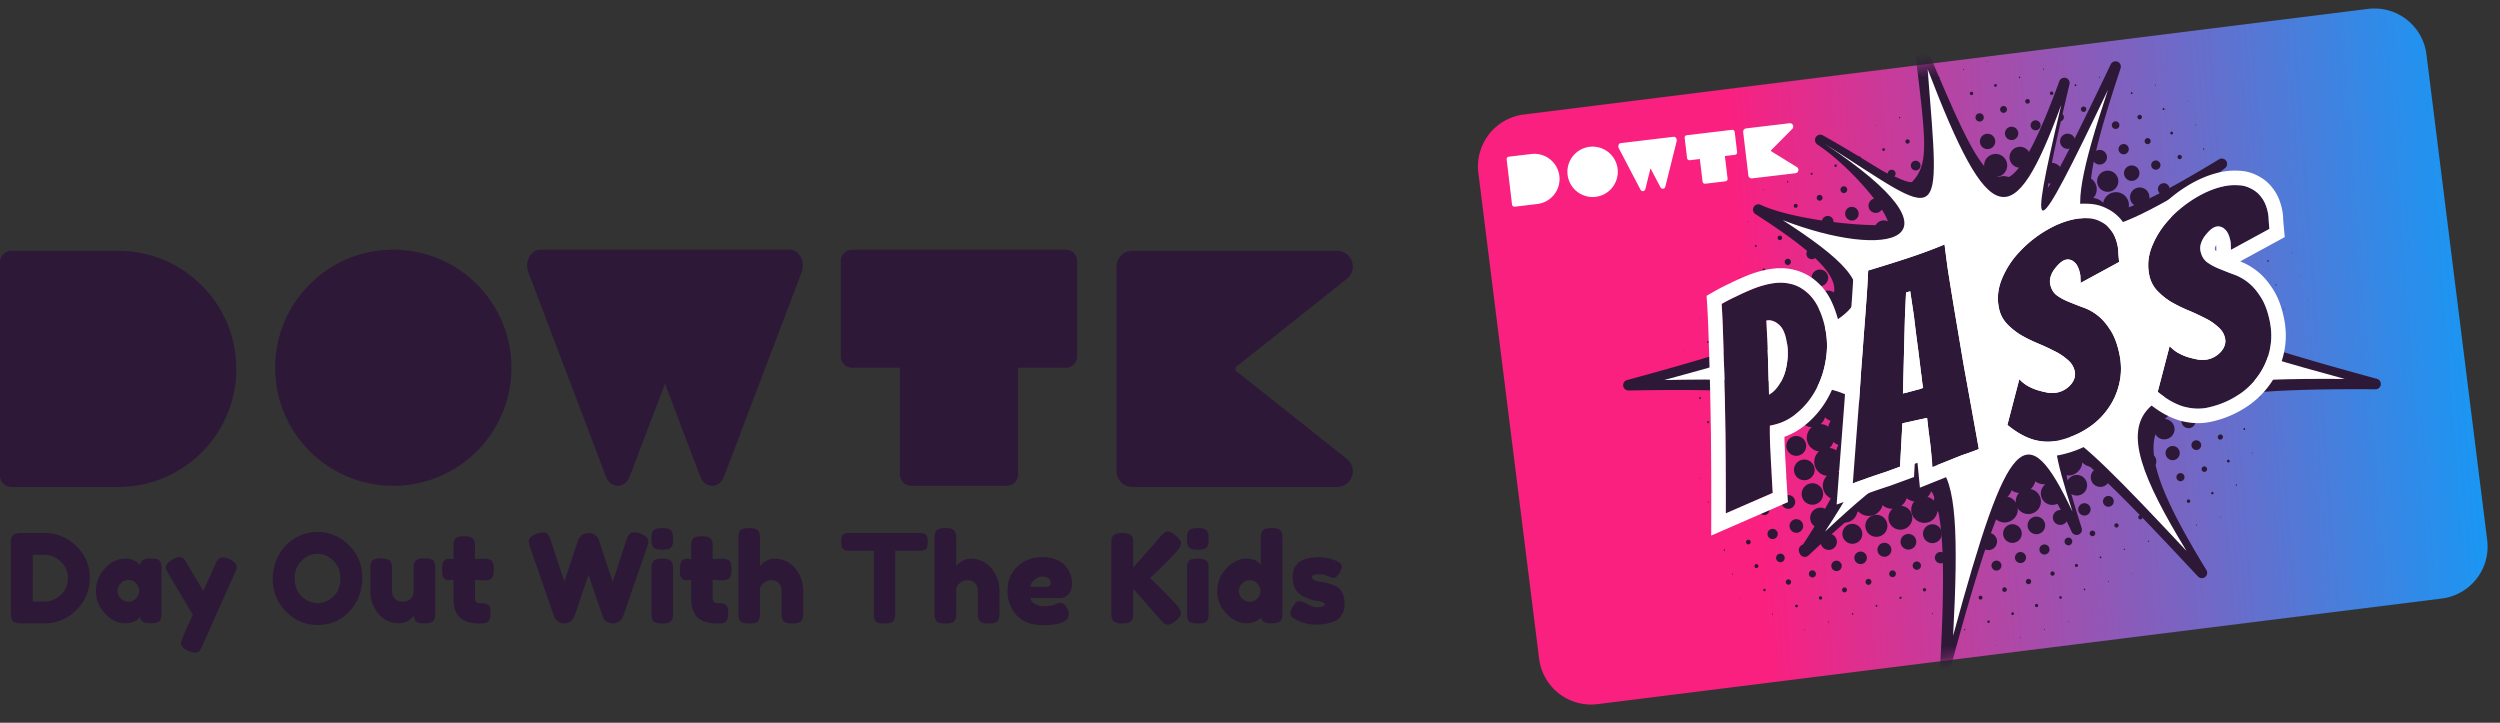 <svg width="211" height="61" fill="none" xmlns="http://www.w3.org/2000/svg"><rect width="100%" height="100%" fill="#333333" stroke="none"/><path fill-rule="evenodd" clip-rule="evenodd" d="M43.167 31.038c0 5.503-4.465 9.964-9.973 9.964a9.969 9.969 0 0 1-9.973-9.964c0-5.503 4.465-9.964 9.973-9.964 5.508 0 9.973 4.461 9.973 9.964Zm9.979 9.185c-.395 1.038-1.61 1.038-2.004 0l-6.55-17.246c-.337-.889.197-1.903 1.002-1.903h21.061c.805 0 1.34 1.014 1.002 1.903l-6.55 17.246c-.395 1.038-1.61 1.038-2.004 0l-2.978-7.843-2.98 7.843Zm18.78-9.185a.962.962 0 0 1-.962-.96v-8.043c0-.53.43-.96.962-.96H89.948c.531 0 .962.43.962.96v8.042c0 .53-.43.961-.962.961h-4.024v9.003c0 .53-.431.961-.962.961h-8.05a.962.962 0 0 1-.962-.961v-9.003h-4.024Zm31.009 10.06h9.904c1.265 0 1.824-1.58.836-2.365l-9.401-7.465v-.266l9.401-7.465c.988-.784.429-2.366-.836-2.366H95.573c-.74 0-1.339.595-1.339 1.329v17.27c0 .734.6 1.329 1.339 1.329h7.362Zm-92.962 0c5.508 0 9.973-4.46 9.973-9.963 0-5.503-4.465-9.964-9.973-9.964H.962a.962.962 0 0 0-.962.961v18.006c0 .53.43.961.962.961h9.011Zm-6.2 3.89-1.927-.01c-.445 0-.716.093-.813.28a.966.966 0 0 0-.104.271 4.5 4.5 0 0 0-.01.365v5.792c0 .3.041.521.124.667.105.174.368.26.792.26h1.907c1.062 0 1.965-.378 2.708-1.135.75-.757 1.126-1.663 1.126-2.72 0-1.062-.382-1.954-1.146-2.677-.764-.729-1.65-1.094-2.657-1.094Zm1.354 5.23c-.403.367-.854.552-1.354.552h-1.01V46.83h1c.527 0 .986.191 1.375.573.396.376.594.844.594 1.407 0 .563-.202 1.031-.605 1.406Zm7.513-3.084c-.507 0-.782.194-.823.583a1.27 1.27 0 0 0-.188-.208c-.076-.077-.212-.157-.406-.24a1.623 1.623 0 0 0-.646-.125c-.618 0-1.188.274-1.709.823a2.68 2.68 0 0 0-.77 1.907c0 .722.256 1.357.77 1.906.514.549 1.07.823 1.667.823.605 0 1.035-.184 1.292-.552.021.18.094.32.219.417.132.09.385.135.76.135.383 0 .622-.09.72-.27a.842.842 0 0 0 .083-.271c.014-.084.02-.205.02-.365V48.05c0-.16-.006-.277-.02-.354a.741.741 0 0 0-.094-.281.418.418 0 0 0-.27-.219c-.133-.041-.334-.062-.605-.062Zm-2.449 3.375a.882.882 0 0 1-.27-.625c0-.23.083-.441.25-.636a.854.854 0 0 1 .667-.291c.277 0 .496.097.656.291.167.195.25.407.25.636a.888.888 0 0 1-.26.615.813.813 0 0 1-.636.281.894.894 0 0 1-.657-.27Zm9.785-2.657c0-.256-.205-.475-.615-.656a1.491 1.491 0 0 0-.583-.146c-.16 0-.285.06-.375.177-.056.07-.097.129-.125.178l-.542 1.198c-.34.743-.528 1.17-.563 1.281a124.06 124.06 0 0 1-.99-1.636c-.34-.59-.53-.913-.572-.968a.537.537 0 0 0-.177-.178.572.572 0 0 0-.323-.083c-.132 0-.316.07-.553.208-.374.223-.562.445-.562.667 0 .111.07.282.208.51l2.073 3.49c-.666 1.425-1 2.22-1 2.387 0 .25.205.465.615.645.243.105.427.157.552.157.125 0 .23-.032.313-.094a.58.58 0 0 0 .177-.198c.042-.07.09-.17.146-.302l2.73-6.105c0-.007.027-.066.083-.177a.781.781 0 0 0 .083-.355Zm9.464-1.843c-.757-.744-1.65-1.115-2.677-1.115-.48 0-.945.097-1.396.291a3.9 3.9 0 0 0-1.198.803c-.348.34-.625.764-.834 1.27a4.155 4.155 0 0 0-.312 1.615c0 1.056.368 1.966 1.104 2.73.743.764 1.643 1.146 2.698 1.146 1.056 0 1.945-.385 2.667-1.156.723-.778 1.084-1.716 1.084-2.813 0-1.105-.379-2.028-1.136-2.772Zm-3.98 4.323c-.395-.389-.593-.892-.593-1.51 0-.619.198-1.119.594-1.5.396-.39.84-.584 1.333-.584s.938.19 1.334.573c.402.382.604.889.604 1.52 0 .633-.198 1.136-.594 1.511-.396.376-.84.563-1.334.563-.493 0-.94-.191-1.343-.573Zm6.485 1.48a2.236 2.236 0 0 0 1.75.791c.278 0 .535-.076.77-.229a2.55 2.55 0 0 0 .282-.23c.097-.09.16-.159.188-.208 0 .167.034.31.104.428.097.166.358.25.781.25.43 0 .698-.09.803-.271a.661.661 0 0 0 .093-.26 2.29 2.29 0 0 0 .021-.355V48.04c0-.16-.007-.278-.02-.354a.843.843 0 0 0-.084-.282c-.097-.187-.365-.28-.802-.28-.445 0-.712.09-.803.27a.941.941 0 0 0-.104.281c-.007.077-.01.195-.01.355v1.844c0 .27-.087.49-.26.656-.167.167-.39.25-.667.25-.271 0-.49-.08-.657-.24-.16-.16-.24-.382-.24-.666V48.05c0-.243-.02-.42-.062-.53-.083-.265-.368-.397-.854-.397-.445 0-.715.094-.813.282a1.15 1.15 0 0 0-.094.27c-.006.077-.01.198-.01.365v1.823c0 .764.23 1.414.688 1.948Zm8.14-2.876.678.042c.16 0 .278-.004.354-.01a1.11 1.11 0 0 0 .282-.095c.187-.097.28-.364.28-.802 0-.444-.09-.712-.27-.802a.744.744 0 0 0-.281-.094 2.173 2.173 0 0 0-.355-.02c-.152 0-.382.013-.687.041v-1.02c0-.244-.017-.421-.052-.532-.09-.257-.372-.386-.844-.386-.444 0-.712.087-.802.26a.739.739 0 0 0-.104.25c-.007.077-.01.195-.01.355v1.073l-.345-.041a.64.64 0 0 0-.416.135.562.562 0 0 0-.146.281c-.035.125-.052.33-.052.615s.048.486.146.604a.494.494 0 0 0 .385.177c.153 0 .295-.01.427-.031v1.542c0 .778.188 1.33.563 1.656.375.327.924.49 1.646.49.153 0 .267-.003.344-.01.083-.014.177-.045.28-.094.195-.097.293-.365.293-.802 0-.375-.08-.608-.24-.698a.673.673 0 0 0-.281-.094 2.474 2.474 0 0 0-.375-.021c-.16 0-.271-.042-.334-.125-.055-.083-.083-.219-.083-.406v-1.438Zm14.64-3.24c0-.278-.233-.5-.698-.667a1.443 1.443 0 0 0-.49-.104.556.556 0 0 0-.354.115.598.598 0 0 0-.187.218 4.55 4.55 0 0 0-.136.355l-1.146 3.5-1.198-3.615c-.042-.111-.139-.222-.292-.333a.8.8 0 0 0-.5-.178c-.173 0-.316.025-.427.073-.257.112-.434.313-.531.605l-1.136 3.427-1.146-3.48c-.07-.229-.15-.399-.24-.51-.083-.111-.208-.167-.374-.167-.16 0-.34.035-.542.105-.466.16-.698.378-.698.656 0 .111.038.281.114.51l2.011 5.782.073.157a.88.88 0 0 0 .281.312c.146.105.33.157.552.157.223 0 .414-.08.573-.24a1.219 1.219 0 0 0 .26-.386c.015-.041.407-1.201 1.178-3.48l1.22 3.595a.974.974 0 0 0 .29.344c.154.111.33.167.532.167a.85.85 0 0 0 .532-.167c.152-.118.246-.212.28-.281a1.07 1.07 0 0 0 .074-.177l2-5.783c.083-.25.125-.42.125-.51Zm.268 2c-.007.077-.01.195-.01.355v3.656c0 .167.003.288.01.365.014.076.045.167.094.27.097.188.365.282.802.282.445 0 .712-.09.802-.27a.742.742 0 0 0 .094-.272c.014-.083.021-.205.021-.364V48.07c0-.132-.003-.232-.01-.302-.007-.201-.07-.35-.188-.448-.139-.118-.375-.177-.708-.177-.445 0-.716.09-.813.271a1.11 1.11 0 0 0-.094.281Zm1.428-1.364a.427.427 0 0 0 .27-.209.742.742 0 0 0 .094-.27c.014-.084.021-.206.021-.365 0-.16-.007-.278-.02-.355a.743.743 0 0 0-.095-.28c-.09-.188-.354-.282-.791-.282-.445 0-.716.094-.813.281a.97.97 0 0 0-.094.271c-.007.076-.01.194-.01.354 0 .16.003.282.01.365.014.076.045.166.094.27.056.105.15.178.281.22.132.041.306.062.521.062.222 0 .4-.02.532-.063Zm3.728 2.604.677.042c.16 0 .278-.004.354-.01.084-.015.178-.046.282-.095.187-.097.281-.364.281-.802 0-.444-.09-.712-.27-.802a.743.743 0 0 0-.282-.094 2.172 2.172 0 0 0-.354-.02c-.153 0-.382.013-.688.041v-1.02c0-.244-.017-.421-.052-.532-.09-.257-.372-.386-.844-.386-.444 0-.712.087-.802.26a.739.739 0 0 0-.104.25c-.007.077-.01.195-.01.355v1.073l-.345-.041a.64.64 0 0 0-.416.135.562.562 0 0 0-.146.281c-.035.125-.052.33-.052.615s.048.486.146.604a.494.494 0 0 0 .385.177c.153 0 .295-.01.427-.031v1.542c0 .778.188 1.33.563 1.656.375.327.924.49 1.646.49.153 0 .267-.003.344-.01.083-.014.177-.045.281-.094.194-.097.292-.365.292-.802 0-.375-.08-.608-.24-.698a.673.673 0 0 0-.281-.094 2.475 2.475 0 0 0-.375-.021c-.16 0-.271-.042-.334-.125-.055-.083-.083-.219-.083-.406v-1.438Zm6.94-.99a2.194 2.194 0 0 0-1.729-.791c-.465 0-.871.211-1.219.635v-2.302c0-.16-.007-.278-.02-.355a.743.743 0 0 0-.094-.28c-.09-.188-.354-.282-.792-.282-.444 0-.715.094-.813.281a.97.97 0 0 0-.093.271c-.007.076-.01.194-.01.354v6.23c0 .167.003.288.01.365.014.076.045.167.093.27.098.188.365.282.803.282.444 0 .712-.09.802-.27a.741.741 0 0 0 .094-.272c.014-.083.02-.205.02-.364v-2.022c.028-.187.136-.354.323-.5a.994.994 0 0 1 .646-.229c.25 0 .455.08.615.24.16.16.24.382.24.667v1.823c0 .166.003.291.01.375a.943.943 0 0 0 .104.281c.104.18.368.271.792.271.445 0 .712-.09.802-.27a.742.742 0 0 0 .094-.272c.014-.083.02-.205.02-.364v-1.834c0-.764-.232-1.41-.697-1.938Zm10.465-2.969H71.76c-.229 0-.406.031-.531.094a.359.359 0 0 0-.177.23 1.396 1.396 0 0 0-.052.426c0 .18.017.327.052.438a.414.414 0 0 0 .208.25c.104.048.268.073.49.073h2v5.23c0 .16.004.28.01.364.014.077.046.167.094.271a.466.466 0 0 0 .271.209c.132.041.306.062.521.062.215 0 .39-.02.521-.063.132-.041.222-.11.27-.208a.742.742 0 0 0 .095-.27c.013-.077.02-.195.02-.355v-5.24h1.99c.23 0 .407-.032.532-.094a.356.356 0 0 0 .177-.219c.035-.11.052-.257.052-.437 0-.181-.017-.327-.052-.438a.377.377 0 0 0-.209-.24c-.104-.055-.267-.083-.49-.083Zm6.099 2.97a2.194 2.194 0 0 0-1.73-.793c-.465 0-.871.212-1.218.636v-2.302c0-.16-.007-.278-.021-.355a.743.743 0 0 0-.094-.28c-.09-.188-.354-.282-.792-.282-.444 0-.715.094-.812.281a.97.97 0 0 0-.094.271c-.007.076-.01.194-.01.354v6.23c0 .167.003.288.01.365.014.076.045.167.094.27.097.188.364.282.802.282.444 0 .712-.09.802-.27a.742.742 0 0 0 .094-.272c.014-.083.02-.205.02-.364v-2.022c.029-.187.136-.354.324-.5a.993.993 0 0 1 .646-.229c.25 0 .454.08.614.24.16.16.24.382.24.667v1.823c0 .166.003.291.01.375a.941.941 0 0 0 .105.281c.104.18.368.271.791.271.445 0 .712-.09.803-.27a.741.741 0 0 0 .093-.272c.014-.083.021-.205.021-.364v-1.834c0-.764-.233-1.41-.698-1.938Zm6.506 2.229c.215-.209.323-.525.323-.948 0-.43-.118-.827-.354-1.188-.452-.68-1.16-1.02-2.126-1.02-.847 0-1.555.263-2.125.79-.563.522-.844 1.22-.844 2.095 0 .694.219 1.323.656 1.886.223.291.532.527.928.708.402.174.86.26 1.375.26 1.48 0 2.219-.309 2.219-.927 0-.132-.045-.291-.135-.479-.16-.313-.351-.469-.573-.469-.112 0-.25.038-.417.115l-.115.041c-.229.084-.545.126-.948.126-.23 0-.458-.066-.688-.198-.229-.132-.343-.296-.343-.49h2.469c.257 0 .49-.1.698-.302Zm-1.48-.98c0 .223-.132.334-.395.334H86.97c0-.209.111-.403.333-.584.222-.187.445-.28.667-.28.23 0 .403.048.521.145a.464.464 0 0 1 .188.386Zm10.65 1.897c-.445-.514-1.198-1.282-2.261-2.303l.417-.396c.847-.812 1.472-1.451 1.875-1.917.208-.243.312-.451.312-.625 0-.18-.138-.389-.416-.625-.278-.243-.507-.364-.688-.364-.18 0-.392.142-.635.427-.584.68-1.348 1.552-2.292 2.615v-1.99c0-.243-.018-.424-.053-.542-.09-.257-.378-.386-.864-.386-.445 0-.716.094-.813.282a.941.941 0 0 0-.104.281c-.007.077-.01.195-.01.354v5.793c0 .243.02.42.062.531.083.264.368.396.854.396.445 0 .716-.094.813-.281a.74.74 0 0 0 .094-.271c.014-.077.02-.198.02-.365v-2.031l2.293 2.615c.25.291.461.437.635.437.18 0 .41-.118.688-.354.278-.243.416-.452.416-.625 0-.18-.114-.4-.343-.656Zm.867-3.397c-.007.077-.01.195-.01.355v3.656c0 .167.003.288.01.365.014.076.045.167.094.27.097.188.365.282.802.282.445 0 .712-.09.802-.27a.735.735 0 0 0 .094-.272c.014-.083.021-.205.021-.364V48.07a3.28 3.28 0 0 0-.01-.302c-.007-.201-.07-.35-.188-.448-.139-.118-.375-.177-.708-.177-.445 0-.716.09-.813.271a1.1 1.1 0 0 0-.094.281Zm1.428-1.364c.132-.042.222-.112.27-.209a.735.735 0 0 0 .094-.27c.014-.084.021-.206.021-.365 0-.16-.007-.278-.021-.355a.737.737 0 0 0-.094-.28c-.09-.188-.354-.282-.791-.282-.445 0-.716.094-.813.281a.962.962 0 0 0-.094.271c-.007.076-.01.194-.01.354 0 .16.003.282.01.365.014.076.045.166.094.27a.458.458 0 0 0 .281.22c.132.041.306.062.521.062.222 0 .4-.02.532-.063Zm5.176-1.699a.455.455 0 0 0-.281.22.962.962 0 0 0-.094.27c-.007.076-.01.194-.01.354v2.188c-.285-.347-.684-.52-1.198-.52-.619 0-1.188.273-1.709.822-.514.549-.771 1.188-.771 1.917 0 .722.257 1.358.771 1.907.514.541 1.083.812 1.709.812.52 0 .927-.166 1.219-.5.055.34.322.51.802.51.486 0 .781-.093.885-.28a.656.656 0 0 0 .094-.261c.014-.084.021-.205.021-.365v-6.22c0-.16-.007-.277-.021-.354a.737.737 0 0 0-.094-.28.417.417 0 0 0-.271-.22 1.819 1.819 0 0 0-.531-.062c-.215 0-.389.02-.521.062Zm-1.313 6.157a.877.877 0 0 1-.656-.28.884.884 0 0 1-.271-.626c0-.23.084-.438.25-.625a.835.835 0 0 1 .667-.292c.278 0 .497.098.656.292.167.194.25.406.25.636a.886.886 0 0 1-.26.614.814.814 0 0 1-.636.281Zm3.424.949c0 .18.066.312.198.395.619.39 1.261.584 1.928.584.673 0 1.233-.108 1.677-.323.243-.125.431-.313.563-.563.139-.257.208-.566.208-.927 0-.361-.069-.66-.208-.896-.132-.243-.299-.413-.5-.51a3.884 3.884 0 0 0-1.334-.396c-.472-.063-.708-.198-.708-.407 0-.152.205-.229.614-.229.264 0 .507.052.73.157.229.104.385.156.468.156.16 0 .316-.122.469-.365.153-.243.229-.448.229-.615 0-.166-.121-.305-.364-.416-.521-.236-1.028-.355-1.521-.355-1.507 0-2.261.55-2.261 1.647 0 .368.066.687.198.958.132.264.299.458.5.583.431.264.865.428 1.302.49.466.063.698.16.698.292 0 .166-.212.25-.635.25-.236 0-.5-.084-.792-.25-.292-.174-.524-.26-.698-.26-.167 0-.288.058-.365.177-.264.368-.396.642-.396.823Z" fill="#2D1838"/><path d="M124.774 14.597a4.419 4.419 0 0 1 3.836-4.933L199.859.752a4.42 4.42 0 0 1 4.933 3.837l5.127 40.995a4.418 4.418 0 0 1-3.836 4.933l-71.249 8.911a4.42 4.42 0 0 1-4.933-3.836l-5.127-40.995Z" fill="url(#a)"/><mask id="c" style="mask-type:alpha" maskUnits="userSpaceOnUse" x="124" y="0" width="86" height="60"><path d="M124.758 14.566a4.419 4.419 0 0 1 3.837-4.933l71.248-8.91a4.419 4.419 0 0 1 4.933 3.835l5.128 40.996a4.42 4.42 0 0 1-3.837 4.933l-71.248 8.91a4.419 4.419 0 0 1-4.933-3.835l-5.128-40.996Z" fill="url(#b)"/></mask><g mask="url(#c)"><path d="M163.013 4.521c.003 0 .004-.004.003-.006a.006.006 0 0 0-.007-.004c-.002.001-.004.004-.003.007a.006.006 0 0 0 .007.003ZM165.038 3.842c.003-.001.005-.004.004-.007a.006.006 0 0 0-.007-.004c-.003.001-.004.004-.004.007a.006.006 0 0 0 .007.004ZM167.062 3.163c.003-.001.004-.004.003-.007 0-.003-.004-.005-.006-.004-.003.001-.005.004-.004.007a.006.006 0 0 0 .007.004ZM161.668 7.24a.027.027 0 0 0 .01-.01.02.02 0 0 0 .001-.013c-.001-.004-.005-.008-.009-.01a.018.018 0 0 0-.014-.001l-.006.003a.016.016 0 0 0-.005.006.018.018 0 0 0-.002.007l.002.007c.001.004.005.008.009.01a.018.018 0 0 0 .014.001ZM163.701 6.573a.036.036 0 0 0 .013-.006.04.04 0 0 0 .008-.01.022.022 0 0 0 .004-.014.032.032 0 0 0-.001-.014.036.036 0 0 0-.019-.02.034.034 0 0 0-.027-.003.027.027 0 0 0-.012.007.03.03 0 0 0-.009.011l-.003.014c0 .004.001.01.003.013a.028.028 0 0 0 .006.013.027.027 0 0 0 .011.008.031.031 0 0 0 .026.001ZM165.73 5.902a.044.044 0 0 0 .026-.053.043.043 0 0 0-.021-.024.042.042 0 0 0-.056.019.04.04 0 0 0-.002.032.042.042 0 0 0 .053.026ZM167.751 5.214a.033.033 0 0 0 .017-.014.03.03 0 0 0 .003-.023.034.034 0 0 0-.016-.017.032.032 0 0 0-.023-.002.029.029 0 0 0-.017.015.03.03 0 0 0-.001.023.03.03 0 0 0 .014.017.031.031 0 0 0 .023.001ZM169.769 4.514l.004-.002.002-.004.001-.004V4.5s-.004-.012-.014-.008l-.005.002a.032.032 0 0 0-.003.004l-.001.005.001.005a.01.01 0 0 0 .006.006.013.013 0 0 0 .009 0ZM148.175 14.007c.002 0 .004-.004.003-.007a.006.006 0 0 0-.007-.003c-.003 0-.004.004-.003.007a.006.006 0 0 0 .007.003ZM150.202 13.334a.01.01 0 0 0 .006-.006.01.01 0 0 0 .001-.01.01.01 0 0 0-.006-.005c-.002-.002-.005-.002-.008 0a.014.014 0 0 0-.007.005c-.002.002-.002.005-.002.008a.014.014 0 0 0 .007.008.01.01 0 0 0 .009 0ZM152.228 12.66a.022.022 0 0 0 .007-.003.013.013 0 0 0 .004-.005.018.018 0 0 0 .002-.007.018.018 0 0 0-.002-.008c0-.002-.002-.004-.003-.005a.026.026 0 0 0-.006-.004.015.015 0 0 0-.006-.002c-.003 0-.005 0-.007.002a.019.019 0 0 0-.01.008c-.002.004-.003.009-.002.013a.017.017 0 0 0 .004.006.012.012 0 0 0 .005.004.02.02 0 0 0 .007.002h.007ZM154.253 11.98c.003 0 .005-.001.006-.003a.014.014 0 0 0 .004-.005.016.016 0 0 0 .002-.007.015.015 0 0 0-.002-.007.014.014 0 0 0-.008-.01.015.015 0 0 0-.012 0 .016.016 0 0 0-.007.003.012.012 0 0 0-.004.005.016.016 0 0 0-.001.013c0 .003.001.005.003.007a.012.012 0 0 0 .005.004.016.016 0 0 0 .007.002l.007-.001ZM156.277 11.301a.015.015 0 0 0 .007-.003l.005-.005.001-.007-.001-.008a.015.015 0 0 0-.004-.005.012.012 0 0 0-.005-.004.02.02 0 0 0-.007-.002.02.02 0 0 0-.007.002.018.018 0 0 0-.01.008.02.02 0 0 0-.002.013.017.017 0 0 0 .004.006.012.012 0 0 0 .005.005l.007.001h.007ZM158.304 10.627a.025.025 0 0 0 .014-.012.023.023 0 0 0 .001-.018.023.023 0 0 0-.012-.014.022.022 0 0 0-.017 0 .025.025 0 0 0-.014.011.023.023 0 0 0-.001.018c0 .003.002.006.004.008a.02.02 0 0 0 .016.009c.003 0 .007 0 .009-.002ZM160.338 9.977a.055.055 0 0 0 .022-.008.062.062 0 0 0 .017-.017.062.062 0 0 0 .005-.046.07.07 0 0 0-.012-.02.065.065 0 0 0-.02-.014.056.056 0 0 0-.046.003.052.052 0 0 0-.024.028.052.052 0 0 0-.001.037.053.053 0 0 0 .023.03c.011.006.023.009.036.007ZM162.372 9.338a.088.088 0 0 0 .032-.018.112.112 0 0 0 .023-.03.11.11 0 0 0 .009-.036.092.092 0 0 0-.005-.037.095.095 0 0 0-.156 0 .097.097 0 0 0-.016.058.094.094 0 0 0 .113.063ZM164.412 8.69a.131.131 0 0 0 .082-.165.131.131 0 0 0-.241-.017.131.131 0 0 0 .159.182ZM166.441 8.022a.142.142 0 0 0 .097-.125.14.14 0 0 0-.079-.138.142.142 0 0 0-.157.02.144.144 0 0 0-.045.07.143.143 0 0 0 .184.173ZM168.457 7.32a.122.122 0 0 0 .076-.15.12.12 0 0 0-.151-.074.117.117 0 0 0-.074.149.12.12 0 0 0 .149.076ZM170.468 6.596a.067.067 0 0 0 .031-.021.067.067 0 0 0 .005-.072.067.067 0 0 0-.065-.033.067.067 0 0 0-.035.015.076.076 0 0 0-.02.033.07.07 0 0 0 .001.037.07.07 0 0 0 .033.038.066.066 0 0 0 .05.003ZM172.491 5.885a.055.055 0 0 0 .014-.008.056.056 0 0 0 .01-.013.08.08 0 0 0 .004-.015.086.086 0 0 0-.008-.034.055.055 0 0 0-.013-.013.044.044 0 0 0-.036-.004.046.046 0 0 0-.016.01.068.068 0 0 0-.01.015c-.002.005-.003.012-.002.018 0 .006.002.012.006.017a.038.038 0 0 0 .019.025.041.041 0 0 0 .032.002ZM174.5 5.186a.023.023 0 0 0 .006-.004.014.014 0 0 0 .004-.005.017.017 0 0 0 .002-.007l-.001-.007a.015.015 0 0 0-.009-.01.018.018 0 0 0-.014-.001.019.019 0 0 0-.01.009.022.022 0 0 0-.001.014.017.017 0 0 0 .004.006.012.012 0 0 0 .005.004.018.018 0 0 0 .014.001ZM176.521 4.494c.003 0 .005-.004.004-.007a.006.006 0 0 0-.007-.003c-.003 0-.004.004-.003.007s.004.004.006.003ZM146.829 16.713c.003-.001.004-.004.003-.007a.006.006 0 0 0-.007-.003c-.002 0-.004.004-.003.006a.005.005 0 0 0 .007.004ZM148.862 16.055a.036.036 0 0 0 .014-.01.041.041 0 0 0 .006-.015.03.03 0 0 0-.016-.028.03.03 0 0 0-.017-.003.026.026 0 0 0-.015.007.023.023 0 0 0-.009.014.024.024 0 0 0 0 .017.031.031 0 0 0 .015.017.029.029 0 0 0 .022.002ZM150.897 15.405a.06.06 0 0 0 .035-.03.06.06 0 0 0-.073-.083.058.058 0 0 0-.034.03.06.06 0 0 0-.004.045.061.061 0 0 0 .076.038ZM152.929 14.748a.083.083 0 0 0 .045-.12.08.08 0 0 0-.035-.034.084.084 0 0 0-.092.012.083.083 0 0 0-.025.041.08.08 0 0 0 .001.049.086.086 0 0 0 .106.052ZM154.959 14.084a.101.101 0 0 0 .058-.05.1.1 0 0 0 .005-.076.097.097 0 0 0-.017-.04.1.1 0 0 0-.176.02.088.088 0 0 0-.008.042.1.1 0 0 0 .01.042.1.1 0 0 0 .089.068.096.096 0 0 0 .039-.006ZM156.983 13.405a.095.095 0 0 0 .034-.02.09.09 0 0 0 .025-.03.1.1 0 0 0 .01-.038.102.102 0 0 0-.004-.04.102.102 0 0 0-.052-.058.1.1 0 0 0-.145.084.087.087 0 0 0 .006.039c.004.012.01.024.019.034.008.01.019.018.031.024a.099.099 0 0 0 .076.005ZM159.012 12.735a.117.117 0 0 0 .051-.189.12.12 0 0 0-.126-.034.117.117 0 0 0-.051.189.12.12 0 0 0 .126.034ZM161.055 12.114a.182.182 0 0 0 .1-.261.179.179 0 0 0-.077-.073.179.179 0 0 0-.199.026.179.179 0 0 0-.053.194.172.172 0 0 0 .229.114ZM163.102 11.514a.256.256 0 1 0-.163-.485.256.256 0 0 0 .163.485ZM165.155 10.907a.333.333 0 0 0 .187-.479.333.333 0 0 0-.506-.088.334.334 0 0 0 .068.547.33.33 0 0 0 .251.02ZM167.187 10.244a.35.35 0 1 0-.224-.663.35.35 0 0 0 .224.663ZM169.192 9.51a.29.29 0 0 0 .037-.535.29.29 0 1 0-.037.535ZM171.187 8.74a.197.197 0 0 0 .133-.173.195.195 0 0 0-.22-.208.194.194 0 0 0-.164.143.197.197 0 0 0 .251.237ZM173.204 8.012a.147.147 0 0 0 .071-.049.147.147 0 0 0 .013-.165.147.147 0 0 0-.147-.074.145.145 0 0 0-.079.035.147.147 0 0 0-.047.073.159.159 0 0 0 .003.086.147.147 0 0 0 .186.094ZM175.198 7.267a.08.08 0 0 0 .055-.068.08.08 0 0 0-.043-.076.078.078 0 0 0-.087.011.075.075 0 0 0-.023.04.079.079 0 0 0 .002.045.076.076 0 0 0 .096.048ZM177.213 6.554a.039.039 0 0 0 .019-.014.046.046 0 0 0 .009-.022.039.039 0 0 0-.005-.024.044.044 0 0 0-.018-.016.042.042 0 0 0-.059.026.04.04 0 0 0 .001.024.04.04 0 0 0 .037.03.04.04 0 0 0 .016-.004ZM179.229 5.853a.021.021 0 0 0 .01-.01c.002-.004.003-.008.001-.013a.015.015 0 0 0-.009-.01.016.016 0 0 0-.013-.001.018.018 0 0 0-.011.009.022.022 0 0 0-.001.014.019.019 0 0 0 .01.01.019.019 0 0 0 .013.001ZM181.25 5.161c.003 0 .005-.004.004-.007a.006.006 0 0 0-.007-.003c-.003 0-.004.004-.003.007s.004.004.006.003ZM145.484 19.416c.003 0 .005-.004.004-.007a.005.005 0 0 0-.007-.003c-.003 0-.005.004-.004.007a.006.006 0 0 0 .007.003ZM147.516 18.761a.032.032 0 0 0 .018-.015.032.032 0 0 0 .002-.024.112.112 0 0 0-.006-.01.03.03 0 0 0-.01-.007.024.024 0 0 0-.011-.003l-.012.002a.033.033 0 0 0-.017.015.028.028 0 0 0-.001.022.03.03 0 0 0 .015.018.029.029 0 0 0 .022.002ZM149.56 18.136a.089.089 0 1 0-.056-.169.089.089 0 0 0 .056.17ZM151.61 17.53a.163.163 0 0 0 .079-.056.175.175 0 0 0 .035-.09.167.167 0 0 0-.276-.137.168.168 0 0 0-.049.179.166.166 0 0 0 .211.105ZM153.658 16.924a.24.24 0 0 0 .165-.214.236.236 0 0 0-.031-.137.245.245 0 0 0-.242-.12.243.243 0 1 0 .108.47ZM155.697 16.283a.285.285 0 1 0-.18-.54.285.285 0 0 0 .18.54ZM157.727 15.621a.302.302 0 1 0-.192-.572.302.302 0 0 0 .192.572ZM159.762 14.969a.33.33 0 0 0 .156-.112.33.33 0 0 0 .026-.367.333.333 0 0 0-.608.078.332.332 0 0 0 .426.401ZM161.81 14.364a.41.41 0 1 0-.255-.78.41.41 0 0 0 .255.78ZM163.866 13.792a.521.521 0 1 0-.331-.988.521.521 0 0 0 .331.988ZM165.927 13.208a.621.621 0 0 0 .345-.9.619.619 0 0 0-.62-.31.623.623 0 1 0 .275 1.21ZM167.96 12.55a.644.644 0 0 0 .349-.936.644.644 0 0 0-.985-.163.64.64 0 0 0-.199.319.655.655 0 0 0 .137.595.651.651 0 0 0 .447.22.64.64 0 0 0 .251-.035ZM169.958 11.792a.56.56 0 0 0 .384-.495.565.565 0 0 0-.932-.465.57.57 0 0 0-.164.604.563.563 0 0 0 .712.356ZM171.938 10.976a.42.42 0 1 0-.268-.798.42.42 0 0 0 .268.798ZM173.948 10.227a.35.35 0 1 0-.246-.654.35.35 0 0 0 .246.654ZM175.925 9.434a.23.23 0 0 0 .156-.198.23.23 0 0 0-.124-.22.228.228 0 0 0-.321.143.236.236 0 0 0 .047.208.229.229 0 0 0 .155.078.224.224 0 0 0 .087-.011ZM177.927 8.682a.144.144 0 0 0 .018-.264.144.144 0 0 0-.158.02.142.142 0 0 0-.044.07.139.139 0 0 0 .002.084.136.136 0 0 0 .028.048.136.136 0 0 0 .098.05.144.144 0 0 0 .056-.008ZM179.927 7.934a.077.077 0 0 0 .054-.037.075.075 0 0 0 .007-.065.077.077 0 0 0-.045-.047.079.079 0 0 0-.065.003.08.08 0 0 0-.038.094.078.078 0 0 0 .087.052ZM181.94 7.215a.038.038 0 0 0 .021-.046.04.04 0 0 0-.018-.019.036.036 0 0 0-.026-.002.034.034 0 0 0-.015.005.035.035 0 0 0-.012.011.028.028 0 0 0-.005.015c-.001.006 0 .011.001.016.002.005.005.01.009.014a.037.037 0 0 0 .013.009.038.038 0 0 0 .032-.003ZM183.954 6.506c.002 0 .004-.004.003-.007a.006.006 0 0 0-.007-.003c-.003 0-.004.004-.003.007a.006.006 0 0 0 .007.003ZM146.175 21.452a.027.027 0 0 0 .009-.006.017.017 0 0 0 .003-.01.012.012 0 0 0-.002-.01.022.022 0 0 0-.008-.007.018.018 0 0 0-.01-.002.02.02 0 0 0-.01.004.026.026 0 0 0-.005.009.019.019 0 0 0 0 .01.02.02 0 0 0 .009.01.021.021 0 0 0 .014.002ZM148.21 20.83a.08.08 0 0 0 .038-.026.077.077 0 0 0-.026-.119.078.078 0 0 0-.11.051.079.079 0 0 0 .002.046.076.076 0 0 0 .096.048ZM150.272 20.257a.191.191 0 0 0 .114-.276.19.19 0 0 0-.193-.096.193.193 0 0 0-.159.145.196.196 0 0 0 .008.113.18.18 0 0 0 .23.114ZM152.348 19.73a.348.348 0 0 0 .238-.31.351.351 0 0 0-.398-.369.35.35 0 1 0 .16.679ZM154.417 19.185a.492.492 0 1 0-.313-.933.492.492 0 0 0 .313.933ZM156.471 18.59a.58.58 0 1 0-.371-1.099.58.58 0 0 0 .371 1.098ZM158.505 17.94a.61.61 0 0 0 .336-.885.61.61 0 1 0-.336.884ZM160.543 17.297a.656.656 0 0 0 .443-.574.653.653 0 1 0-.443.574ZM162.593 16.695a.723.723 0 0 0 .492-.637.726.726 0 1 0-.492.637ZM164.649 16.126a.844.844 0 0 0 .468-1.225.844.844 0 0 0-1.552.205.85.85 0 0 0 1.084 1.02ZM166.712 15.546a.958.958 0 0 0 .648-.84.953.953 0 1 0-.648.84ZM168.743 14.884a.973.973 0 0 0 .533-1.407.974.974 0 0 0-1.484-.243.97.97 0 0 0 .213 1.6.97.97 0 0 0 .738.05ZM170.739 14.12a.883.883 0 1 0-.562-1.673.883.883 0 0 0 .562 1.673ZM172.717 13.298a.726.726 0 1 0-.462-1.376.726.726 0 0 0 .462 1.376ZM174.72 12.528a.64.64 0 1 0-.422-1.209.64.64 0 0 0 .422 1.21ZM176.684 11.693a.476.476 0 0 0 .321-.417.475.475 0 0 0-.537-.5.472.472 0 0 0-.142.894c.111.054.24.063.358.023ZM178.66 10.867a.32.32 0 1 0-.204-.61.32.32 0 0 0 .204.61ZM180.642 10.065a.194.194 0 0 0 .095-.062.198.198 0 0 0 .043-.104.193.193 0 0 0-.105-.188.19.19 0 0 0-.27.127.188.188 0 0 0 .008.112.18.18 0 0 0 .229.115ZM182.634 9.285a.083.083 0 0 0 .046-.12.084.084 0 0 0-.153.02.089.089 0 0 0 .002.048.083.083 0 0 0 .105.052ZM184.639 8.55a.021.021 0 0 0 .011-.009.02.02 0 0 0 .005-.012.03.03 0 0 0-.003-.014.023.023 0 0 0-.01-.01.023.023 0 0 0-.013-.001.026.026 0 0 0-.013.005.025.025 0 0 0-.007.012.031.031 0 0 0 0 .013c.002.006.007.011.012.014a.024.024 0 0 0 .018.001ZM186.659 7.854l-.003-.01s0 .011.003.01ZM146.86 23.493a.034.034 0 0 0 .017-.012.046.046 0 0 0 .008-.02.048.048 0 0 0-.005-.02.041.041 0 0 0-.015-.015.038.038 0 0 0-.021-.003.035.035 0 0 0-.019.009.035.035 0 0 0-.012.017.05.05 0 0 0 .001.021c.003.01.01.017.018.021a.038.038 0 0 0 .028.002ZM148.902 22.89a.114.114 0 0 0 .054-.038.113.113 0 0 0-.037-.173.114.114 0 0 0-.16.139.114.114 0 0 0 .143.072ZM150.974 22.35a.257.257 0 0 0 .123-.088.254.254 0 0 0 .054-.142.258.258 0 0 0-.293-.277.265.265 0 0 0-.219.19.26.26 0 0 0 .335.317ZM153.062 21.855a.458.458 0 0 0 .058-.841.458.458 0 0 0-.637.554.449.449 0 0 0 .23.264.45.45 0 0 0 .349.023ZM155.144 21.35a.636.636 0 0 0 .434-.563.636.636 0 0 0-.353-.616.639.639 0 1 0-.081 1.179ZM157.206 20.778a.758.758 0 0 0 .513-.662.75.75 0 0 0-.415-.728.754.754 0 1 0-.098 1.39ZM159.238 20.125a.781.781 0 1 0-.498-1.481.781.781 0 0 0 .498 1.481ZM161.281 19.497a.838.838 0 0 0 .459-1.208.835.835 0 1 0-.459 1.208ZM163.327 18.885a.908.908 0 0 0 .498-1.31.904.904 0 0 0-1.381-.233.909.909 0 0 0-.264.972.904.904 0 0 0 1.147.57ZM165.381 18.308a1.018 1.018 0 0 0 .689-.89 1.009 1.009 0 0 0-.56-.978 1.012 1.012 0 0 0-1.411 1.23 1.01 1.01 0 0 0 1.282.638Z" fill="#2D1838"/><path d="M167.439 17.711a1.102 1.102 0 1 0-.702-2.09 1.102 1.102 0 0 0 .702 2.09Z" fill="#2D1838"/><path d="M169.47 17.049a1.123 1.123 0 0 0 .761-.985 1.115 1.115 0 0 0-.619-1.08 1.118 1.118 0 0 0-1.579.71 1.116 1.116 0 0 0 .582 1.296c.266.132.573.153.855.059Z" fill="#2D1838"/><path d="M171.467 16.29a1.038 1.038 0 1 0-.66-1.967 1.038 1.038 0 0 0 .66 1.968ZM173.444 15.465a.885.885 0 0 0 .112-1.627.882.882 0 1 0-.112 1.627ZM175.45 14.705a.798.798 0 0 0 .546-.703.807.807 0 0 0-.441-.774.802.802 0 1 0-.105 1.477ZM177.408 13.853a.618.618 0 0 0 .339-.89.62.62 0 0 0-.613-.305.612.612 0 0 0-.516.45.614.614 0 0 0 .79.745ZM179.376 13a.43.43 0 0 0 .294-.38.437.437 0 0 0-.239-.419.434.434 0 1 0-.055.799ZM181.343 12.152a.255.255 0 1 0-.162-.484.255.255 0 0 0 .162.484ZM183.325 11.342a.119.119 0 0 0 .074-.15.118.118 0 1 0-.074.15ZM185.322 10.585a.038.038 0 0 0 .016-.005.04.04 0 0 0 .017-.026c0-.005 0-.011-.002-.016a.056.056 0 0 0-.008-.014.04.04 0 0 0-.014-.009.034.034 0 0 0-.016-.002.037.037 0 0 0-.015.005.033.033 0 0 0-.02.018.034.034 0 0 0-.002.026.032.032 0 0 0 .007.012.025.025 0 0 0 .01.01.036.036 0 0 0 .027.001ZM143.48 26.868a.027.027 0 0 0 .011-.008.03.03 0 0 0 .005-.012.021.021 0 0 0-.004-.014.02.02 0 0 0-.009-.01.026.026 0 0 0-.014-.001.02.02 0 0 0-.012.005.028.028 0 0 0-.008.012.021.021 0 0 0 .001.013.022.022 0 0 0 .004.008.023.023 0 0 0 .008.006.016.016 0 0 0 .008.002h.01ZM145.509 26.206a.039.039 0 0 0 .02-.013.04.04 0 0 0 .005-.046.042.042 0 0 0-.041-.022.044.044 0 0 0-.036.03.04.04 0 0 0 .001.024.042.042 0 0 0 .051.027ZM147.562 25.586a.108.108 0 0 0 .068-.135.111.111 0 0 0-.054-.061.11.11 0 0 0-.082-.007.112.112 0 0 0-.036.021.096.096 0 0 0-.025.033.096.096 0 0 0-.011.04.097.097 0 0 0 .005.042.103.103 0 0 0 .094.073.103.103 0 0 0 .041-.006ZM149.618 25.026a.227.227 0 0 0 .109-.077.228.228 0 0 0 .018-.256.231.231 0 0 0-.422.054.228.228 0 0 0 .12.267.228.228 0 0 0 .175.012ZM151.713 24.552a.44.44 0 0 0 .298-.385.44.44 0 0 0-.861-.145.441.441 0 0 0 .393.552.435.435 0 0 0 .17-.022ZM153.819 24.112a.702.702 0 0 0 .475-.615.694.694 0 0 0-.386-.675.701.701 0 0 0-.987.443.702.702 0 0 0 .627.882.697.697 0 0 0 .271-.035ZM155.914 23.645a.926.926 0 0 0 .118-1.703.925.925 0 1 0-.118 1.703ZM157.987 23.107a1.074 1.074 0 1 0-.673-2.04 1.074 1.074 0 0 0 .673 2.04Z" fill="#2D1838"/><path d="M160.023 22.465a1.114 1.114 0 0 0 .142-2.051 1.113 1.113 0 1 0-.142 2.051Z" fill="#2D1838"/><path d="M162.064 21.832a1.164 1.164 0 0 0 .79-1.021 1.16 1.16 0 0 0-1.922-.956 1.162 1.162 0 0 0 1.132 1.977Z" fill="#2D1838"/><path d="M164.103 21.198a1.212 1.212 0 0 0 .823-1.063 1.212 1.212 0 0 0-.667-1.166 1.207 1.207 0 0 0-1.705.765 1.207 1.207 0 0 0 1.549 1.463Z" fill="#2D1838"/><path d="M166.144 20.581a1.265 1.265 0 0 0 .862-1.115 1.269 1.269 0 1 0-.862 1.115Z" fill="#2D1838"/><path d="M168.19 19.95a1.329 1.329 0 0 0 .729-1.917 1.323 1.323 0 0 0-2.022-.341 1.327 1.327 0 0 0 1.293 2.258Z" fill="#2D1838"/><path d="M170.22 19.282a1.338 1.338 0 0 0 .735-1.935 1.335 1.335 0 0 0-1.332-.663 1.338 1.338 0 0 0-.84 2.209 1.339 1.339 0 0 0 1.437.39Z" fill="#2D1838"/><path d="M172.224 18.547a1.28 1.28 0 1 0-.814-2.426 1.28 1.28 0 0 0 .814 2.426Z" fill="#2D1838"/><path d="M174.216 17.765a1.165 1.165 0 0 0 .641-1.686 1.167 1.167 0 1 0-.641 1.686Z" fill="#2D1838"/><path d="M176.222 17.004a1.083 1.083 0 0 0 .738-.956 1.085 1.085 0 0 0-1.223-1.153 1.085 1.085 0 0 0-.911.793 1.086 1.086 0 0 0 .565 1.26c.259.128.557.148.831.056ZM178.176 16.142a.892.892 0 0 0 .491-1.291.895.895 0 0 0-1.362-.23.892.892 0 0 0-.087 1.261.894.894 0 0 0 .958.26ZM180.125 15.234a.656.656 0 0 0 .443-.574.652.652 0 1 0-.443.574ZM182.066 14.307a.391.391 0 1 0-.249-.741.391.391 0 0 0 .249.741ZM184.023 13.425a.183.183 0 0 0 .086-.061.177.177 0 0 0 .037-.099.175.175 0 0 0-.023-.102.184.184 0 0 0-.18-.09.18.18 0 0 0-.152.132.18.18 0 0 0 .232.22ZM186.007 12.627a.057.057 0 0 0 .031-.027.05.05 0 0 0 .002-.04.052.052 0 0 0-.096-.006.047.047 0 0 0-.003.04.052.052 0 0 0 .066.033ZM188.018 11.902l-.004-.01s0 .011.004.01ZM142.134 29.574a.02.02 0 0 0 .013-.012.023.023 0 0 0 .002-.018.03.03 0 0 0-.005-.009.02.02 0 0 0-.007-.006.024.024 0 0 0-.009-.003c-.003 0-.007 0-.01.002a.02.02 0 0 0-.008.004.066.066 0 0 0-.006.008.03.03 0 0 0-.002.01.03.03 0 0 0 .002.01c.002.005.006.01.012.013a.024.024 0 0 0 .018 0ZM144.176 28.944a.076.076 0 1 0-.096-.048c.013.04.056.061.096.048ZM146.215 28.31a.12.12 0 0 0 .068-.173.122.122 0 0 0-.184-.03.118.118 0 0 0-.036.059.119.119 0 0 0 .003.07.118.118 0 0 0 .149.073ZM148.283 27.734a.23.23 0 0 0 .112-.08.235.235 0 0 0-.083-.358.236.236 0 0 0-.261.035.24.24 0 0 0-.068.256.236.236 0 0 0 .3.148ZM150.36 27.238a.428.428 0 1 0-.267-.813.428.428 0 0 0 .267.813ZM152.463 26.786a.681.681 0 0 0 .459-.594.682.682 0 0 0-.374-.652.676.676 0 1 0-.085 1.246ZM154.575 26.366a.942.942 0 1 0-.6-1.786.942.942 0 0 0 .6 1.786Z" fill="#2D1838"/><path d="M156.671 25.9a1.17 1.17 0 0 0 .641-1.687 1.17 1.17 0 0 0-1.78-.299 1.165 1.165 0 0 0-.112 1.647 1.16 1.16 0 0 0 1.251.339Z" fill="#2D1838"/><path d="M158.738 25.346a1.298 1.298 0 1 0-.827-2.46 1.298 1.298 0 0 0 .827 2.46Z" fill="#2D1838"/><path d="M160.775 24.704a1.339 1.339 0 1 0-.85-2.539 1.339 1.339 0 0 0 .85 2.54Z" fill="#2D1838"/><path d="M163.605 23.368a1.374 1.374 0 1 0-2.462-1.223 1.374 1.374 0 0 0 2.462 1.223Z" fill="#2D1838"/><path d="M164.843 23.402a1.398 1.398 0 1 0-.892-2.65 1.398 1.398 0 0 0 .892 2.65Z" fill="#2D1838"/><path d="M166.873 22.752a1.431 1.431 0 0 0 .784-2.065 1.432 1.432 0 0 0-1.421-.706 1.428 1.428 0 1 0 .637 2.77Z" fill="#2D1838"/><path d="M168.909 22.093a1.453 1.453 0 0 0 .985-1.275 1.452 1.452 0 0 0-1.631-1.538 1.447 1.447 0 0 0-1.214 1.058 1.454 1.454 0 0 0 1.86 1.755Z" fill="#2D1838"/><path d="M170.934 21.413a1.447 1.447 0 0 0 .797-2.095 1.445 1.445 0 0 0-1.442-.718 1.45 1.45 0 1 0 .645 2.813Z" fill="#2D1838"/><path d="M172.949 20.707a1.422 1.422 0 1 0-.9-2.697 1.422 1.422 0 0 0 .9 2.697Z" fill="#2D1838"/><path d="M174.952 19.96a1.346 1.346 0 0 0 .92-1.189 1.348 1.348 0 0 0-.746-1.304 1.353 1.353 0 0 0-1.883 1.642 1.35 1.35 0 0 0 1.709.85Z" fill="#2D1838"/><path d="M176.965 19.221a1.294 1.294 0 0 0 .88-1.136 1.291 1.291 0 1 0-.88 1.136Z" fill="#2D1838"/><path d="M178.921 18.36a1.096 1.096 0 1 0-.697-2.078 1.096 1.096 0 0 0 .697 2.078ZM180.857 17.416a.814.814 0 0 0 .445-1.182.818.818 0 1 0-.445 1.182ZM182.776 16.422a.496.496 0 0 0 .336-.433.488.488 0 0 0-.272-.476.493.493 0 1 0-.064.91ZM184.718 15.495a.225.225 0 1 0-.143-.427.225.225 0 0 0 .143.427ZM186.693 14.67a.077.077 0 0 0 .034-.037.073.073 0 0 0-.03-.09.074.074 0 0 0-.05-.009.07.07 0 0 0-.033.037.072.072 0 0 0-.002.05c.006.017.017.03.032.04a.071.071 0 0 0 .049.009ZM188.699 13.933a.014.014 0 0 0 .007-.005.012.012 0 0 0 0-.008.015.015 0 0 0-.005-.007c-.003-.002-.006-.002-.009-.002-.003.001-.006.004-.007.007a.01.01 0 0 0-.001.01l.006.005a.013.013 0 0 0 .009 0ZM142.82 31.62a.05.05 0 0 0 .017-.008.034.034 0 0 0 .011-.015.038.038 0 0 0 .005-.018.057.057 0 0 0-.003-.018.045.045 0 0 0-.024-.027.044.044 0 0 0-.035-.003.042.042 0 0 0-.016.01.048.048 0 0 0-.012.014.053.053 0 0 0-.004.018.037.037 0 0 0 .002.018.045.045 0 0 0 .024.027.045.045 0 0 0 .035.002ZM144.878 31.037a.147.147 0 0 0 .101-.13.148.148 0 0 0-.167-.158.153.153 0 0 0-.079.035.144.144 0 0 0-.045.073.149.149 0 0 0 .002.086.147.147 0 0 0 .188.094ZM146.926 30.43a.225.225 0 1 0-.143-.427.225.225 0 0 0 .143.427ZM149.016 29.94a.426.426 0 1 0-.27-.806.426.426 0 0 0 .27.807ZM151.117 29.492a.67.67 0 0 0-.298-1.297.67.67 0 1 0 .298 1.297ZM153.225 29.06a.925.925 0 0 0 .632-.818.93.93 0 1 0-.632.817Z" fill="#2D1838"/><path d="M155.325 28.6a1.157 1.157 0 0 0 .789-1.022 1.162 1.162 0 1 0-.789 1.022Z" fill="#2D1838"/><path d="M157.401 28.077a1.33 1.33 0 0 0 .901-1.166 1.33 1.33 0 0 0-.732-1.28 1.328 1.328 0 0 0-1.849 1.61 1.328 1.328 0 0 0 1.68.836Z" fill="#2D1838"/><path d="M159.457 27.487a1.42 1.42 0 1 0-.922-2.687 1.42 1.42 0 0 0 .922 2.687Z" fill="#2D1838"/><path d="M161.702 26.737a1.445 1.445 0 1 0-1.346-2.556 1.445 1.445 0 0 0 1.346 2.556Z" fill="#2D1838"/><path d="M164.518 24.882a1.468 1.468 0 1 0-2.93-.202 1.468 1.468 0 0 0 2.93.202Z" fill="#2D1838"/><path d="M166.554 24.205a1.48 1.48 0 1 0-2.953-.206 1.48 1.48 0 0 0 2.953.206Z" fill="#2D1838"/><path d="M167.576 24.83a1.486 1.486 0 1 0-.946-2.817 1.486 1.486 0 0 0 .946 2.818Z" fill="#2D1838"/><path d="M169.602 24.158a1.494 1.494 0 1 0-.95-2.832 1.494 1.494 0 0 0 .95 2.832Z" fill="#2D1838"/><path d="M171.628 23.479a1.494 1.494 0 1 0-.953-2.832 1.494 1.494 0 0 0 .953 2.832Z" fill="#2D1838"/><path d="M173.647 22.787a1.481 1.481 0 1 0-.943-2.808 1.481 1.481 0 0 0 .943 2.808Z" fill="#2D1838"/><path d="M175.958 21.923a1.435 1.435 0 0 0-1.512-2.436 1.433 1.433 0 1 0 1.512 2.436Z" fill="#2D1838"/><path d="M177.874 21.254a1.392 1.392 0 1 0-1.298-2.464 1.392 1.392 0 0 0 1.298 2.464Z" fill="#2D1838"/><path d="M179.637 20.496a1.214 1.214 0 1 0-.772-2.303 1.214 1.214 0 0 0 .772 2.303Z" fill="#2D1838"/><path d="M181.572 19.547a.93.93 0 1 0-.595-1.761.93.93 0 0 0 .595 1.76ZM183.485 18.536a.58.58 0 1 0-.37-1.1.58.58 0 0 0 .37 1.1ZM185.415 17.57a.281.281 0 0 0 .189-.244.281.281 0 0 0-.154-.27.279.279 0 1 0-.035.515ZM187.382 16.723a.104.104 0 0 0 .059-.05.11.11 0 0 0 .005-.078.093.093 0 0 0-.02-.034.1.1 0 0 0-.069-.034.099.099 0 0 0-.039.006.099.099 0 0 0-.063.126.11.11 0 0 0 .019.034.103.103 0 0 0 .069.035.1.1 0 0 0 .039-.005ZM189.381 15.964a.019.019 0 0 0 .01-.009c.002-.004.003-.009.001-.014a.02.02 0 0 0-.009-.01.02.02 0 0 0-.014 0 .027.027 0 0 0-.006.003.014.014 0 0 0-.004.005.017.017 0 0 0-.001.014c0 .003.002.005.003.007l.006.004a.013.013 0 0 0 .007.002c.002 0 .005 0 .007-.002ZM141.468 34.3a.01.01 0 0 0 .006-.006c.001-.002.002-.005.001-.008a.012.012 0 0 0-.006-.007.014.014 0 0 0-.009-.002l-.004.003a.033.033 0 0 0-.003.004l-.001.005v.004a.016.016 0 0 0 .007.006.013.013 0 0 0 .009 0ZM143.51 33.674a.076.076 0 0 0 .037-.026.077.077 0 0 0 .007-.087.078.078 0 0 0-.078-.039.076.076 0 0 0-.041.02.077.077 0 0 0-.022.084c.003.01.008.018.015.026a.094.094 0 0 0 .023.018.077.077 0 0 0 .059.004ZM145.582 33.135a.225.225 0 1 0-.143-.427.225.225 0 0 0 .143.427ZM147.64 32.557a.332.332 0 0 0-.147-.643.328.328 0 0 0-.278.242.332.332 0 0 0 .425.401ZM149.752 32.135a.603.603 0 1 0-.384-1.144.603.603 0 0 0 .384 1.144ZM151.87 31.736a.908.908 0 0 0 .498-1.31.903.903 0 0 0-1.381-.232.902.902 0 0 0-.264.971.905.905 0 0 0 1.147.571Z" fill="#2D1838"/><path d="M153.973 31.287a1.144 1.144 0 1 0-.729-2.17 1.144 1.144 0 0 0 .729 2.17Z" fill="#2D1838"/><path d="M156.055 30.775a1.322 1.322 0 1 0-.851-2.502 1.322 1.322 0 0 0 .851 2.502Z" fill="#2D1838"/><path d="M158.113 30.198a1.427 1.427 0 1 0-.906-2.708 1.427 1.427 0 0 0 .906 2.708Z" fill="#2D1838"/><path d="M160.155 29.57a1.48 1.48 0 1 0-.941-2.808 1.48 1.48 0 0 0 .941 2.807Z" fill="#2D1838"/><path d="M162.183 28.902a1.494 1.494 0 1 0-.95-2.832 1.494 1.494 0 0 0 .95 2.832Z" fill="#2D1838"/><path d="M164.432 28.131a1.499 1.499 0 1 0-1.398-2.651 1.499 1.499 0 0 0 1.398 2.651Z" fill="#2D1838"/><path d="M166.459 27.457a1.504 1.504 0 1 0-1.4-2.661 1.504 1.504 0 0 0 1.4 2.66Z" fill="#2D1838"/><path d="M169.283 25.55a1.504 1.504 0 1 0-3-.208 1.504 1.504 0 0 0 3 .209Z" fill="#2D1838"/><path d="M171.314 24.872a1.51 1.51 0 1 0-3.011-.209 1.51 1.51 0 0 0 3.011.21Z" fill="#2D1838"/><path d="M172.414 25.48a1.51 1.51 0 1 0-1.16-2.787 1.51 1.51 0 0 0 1.16 2.786Z" fill="#2D1838"/><path d="M174.332 24.829a1.493 1.493 0 0 0 1.02-1.318 1.498 1.498 0 1 0-1.02 1.318Z" fill="#2D1838"/><path d="M176.347 24.116a1.462 1.462 0 1 0-.93-2.772 1.462 1.462 0 0 0 .93 2.772Z" fill="#2D1838"/><path d="M178.368 23.4a1.427 1.427 0 1 0-.906-2.707 1.427 1.427 0 0 0 .906 2.707Z" fill="#2D1838"/><path d="M180.341 22.593a1.279 1.279 0 1 0-.814-2.425 1.279 1.279 0 0 0 .814 2.425Z" fill="#2D1838"/><path d="M182.277 21.646a1.008 1.008 0 1 0-.642-1.911 1.008 1.008 0 0 0 .642 1.911ZM184.193 20.646a.668.668 0 1 0-.425-1.267.668.668 0 0 0 .425 1.267ZM186.119 19.669a.354.354 0 0 0 .223-.45.354.354 0 1 0-.673.226.355.355 0 0 0 .45.224ZM188.074 18.787a.142.142 0 0 0 .099-.126.14.14 0 0 0-.079-.139.141.141 0 0 0-.158.021.144.144 0 0 0-.041.155.142.142 0 0 0 .179.09ZM190.066 18.006a.036.036 0 0 0 .02-.018.04.04 0 0 0 .002-.026.051.051 0 0 0-.007-.012.028.028 0 0 0-.011-.009.035.035 0 0 0-.027-.002.039.039 0 0 0-.015.005.032.032 0 0 0-.011.011.042.042 0 0 0-.006.015.03.03 0 0 0 .002.016c.001.006.004.01.008.014a.034.034 0 0 0 .014.009c.005.002.01.003.016.002.005 0 .01-.002.015-.005ZM192.085 17.313a.014.014 0 0 0 .007-.006c.002-.002.002-.005.002-.008a.018.018 0 0 0-.007-.008.011.011 0 0 0-.009 0 .011.011 0 0 0-.006.006.01.01 0 0 0-.001.009.01.01 0 0 0 .006.006c.002.002.005.002.008 0ZM142.147 36.322a.019.019 0 0 0 .01-.009.022.022 0 0 0 .001-.014.02.02 0 0 0-.009-.01.021.021 0 0 0-.014-.001.016.016 0 0 0-.01.009.014.014 0 0 0-.001.014.01.01 0 0 0 .003.006.012.012 0 0 0 .005.005.016.016 0 0 0 .007.002.02.02 0 0 0 .008-.002ZM144.193 35.71a.09.09 0 0 0 .056-.112.09.09 0 0 0-.113-.056.09.09 0 0 0-.056.112.09.09 0 0 0 .113.056ZM146.275 35.199a.267.267 0 1 0-.17-.504.267.267 0 0 0 .17.504ZM148.342 34.648a.402.402 0 1 0-.255-.761.402.402 0 0 0 .255.761ZM150.476 34.27a.722.722 0 0 0 .493-.637.726.726 0 1 0-.493.637ZM152.597 33.903a1.046 1.046 0 0 0 .721-.919 1.05 1.05 0 1 0-.721.919Z" fill="#2D1838"/><path d="M154.697 33.447a1.282 1.282 0 0 0 .873-1.13 1.283 1.283 0 0 0-2.125-1.058 1.278 1.278 0 0 0-.374 1.378 1.286 1.286 0 0 0 .645.742 1.284 1.284 0 0 0 .981.068Z" fill="#2D1838"/><path d="M156.765 32.89a1.415 1.415 0 1 0-.902-2.682 1.415 1.415 0 0 0 .902 2.683Z" fill="#2D1838"/><path d="M158.807 32.268a1.47 1.47 0 0 0 1.009-1.294 1.472 1.472 0 0 0-.811-1.426 1.474 1.474 0 0 0-2.059 1.788 1.475 1.475 0 0 0 1.861.932Z" fill="#2D1838"/><path d="M160.84 31.61a1.497 1.497 0 0 0 .824-2.165 1.499 1.499 0 1 0-.824 2.166Z" fill="#2D1838"/><path d="M162.866 30.937a1.504 1.504 0 1 0-.957-2.852 1.504 1.504 0 0 0 .957 2.852Z" fill="#2D1838"/><path d="M165.208 30.115a1.51 1.51 0 1 0-1.593-2.566 1.51 1.51 0 0 0 1.593 2.566Z" fill="#2D1838"/><path d="M167.233 29.436a1.51 1.51 0 1 0-1.593-2.566 1.51 1.51 0 0 0 1.593 2.566Z" fill="#2D1838"/><path d="M169.813 28.144a1.51 1.51 0 1 0-2.704-1.344 1.51 1.51 0 0 0 2.704 1.344Z" fill="#2D1838"/><path d="M171.839 27.466a1.51 1.51 0 1 0-2.704-1.344 1.51 1.51 0 0 0 2.704 1.344Z" fill="#2D1838"/><path d="M173.109 27.5a1.51 1.51 0 1 0-1.195-2.772 1.51 1.51 0 0 0 1.195 2.773Z" fill="#2D1838"/><path d="M175.016 26.865a1.503 1.503 0 1 0-.958-2.85 1.503 1.503 0 0 0 .958 2.85Z" fill="#2D1838"/><path d="M177.03 26.153a1.476 1.476 0 1 0-.94-2.798 1.476 1.476 0 0 0 .94 2.798Z" fill="#2D1838"/><path d="M179.053 25.443a1.447 1.447 0 0 0 .797-2.095 1.45 1.45 0 1 0-.797 2.095Z" fill="#2D1838"/><path d="M181.029 24.642a1.317 1.317 0 1 0-.835-2.497 1.317 1.317 0 0 0 .835 2.497Z" fill="#2D1838"/><path d="M182.975 23.726a1.07 1.07 0 0 0 .722-.938 1.067 1.067 0 0 0-1.763-.876 1.068 1.068 0 0 0 1.041 1.813ZM184.895 22.739a.744.744 0 0 0 .505-.651.741.741 0 1 0-.505.65ZM186.819 21.757a.42.42 0 1 0-.267-.797.42.42 0 0 0 .267.797ZM188.767 20.85a.183.183 0 1 0-.117-.346.183.183 0 0 0 .117.347ZM190.753 20.054a.055.055 0 0 0 .03-.027.057.057 0 0 0 .003-.041.055.055 0 0 0-.102.034.057.057 0 0 0 .028.031.053.053 0 0 0 .041.003ZM192.765 19.34a.024.024 0 0 0 .012-.007.028.028 0 0 0 .004-.013.016.016 0 0 0-.003-.014.019.019 0 0 0-.01-.009.021.021 0 0 0-.013-.002.026.026 0 0 0-.013.005.026.026 0 0 0-.007.012.022.022 0 0 0 .001.014c.002.006.006.01.011.013a.024.024 0 0 0 .018.002ZM142.826 38.348a.018.018 0 0 0 .01-.01.021.021 0 0 0 .002-.013.021.021 0 0 0-.009-.01.019.019 0 0 0-.014-.001.015.015 0 0 0-.007.003.013.013 0 0 0-.004.005c-.002.003-.002.005-.002.008l.001.007a.02.02 0 0 0 .009.01.02.02 0 0 0 .014.001ZM144.875 37.745a.096.096 0 0 0 .049-.034.095.095 0 0 0 .022-.055.102.102 0 0 0-.114-.108.102.102 0 0 0-.032.19.1.1 0 0 0 .075.007ZM146.964 37.252a.298.298 0 1 0-.189-.564.298.298 0 0 0 .189.564ZM149.033 36.709a.433.433 0 0 0 .208-.147.432.432 0 0 0 .035-.487.435.435 0 0 0-.668-.114.438.438 0 0 0 .425.748ZM151.168 36.354a.781.781 0 1 0-.497-1.482.781.781 0 0 0 .497 1.482ZM153.299 35.994a1.116 1.116 0 0 0 .762-.984 1.117 1.117 0 0 0-.618-1.081 1.123 1.123 0 0 0-1.58.71 1.118 1.118 0 0 0 .582 1.296c.265.132.573.153.854.06Z" fill="#2D1838"/><path d="M155.396 35.53a1.342 1.342 0 0 0 .914-1.183 1.35 1.35 0 0 0-.743-1.297 1.343 1.343 0 0 0-1.896.852 1.341 1.341 0 0 0 1.725 1.628Z" fill="#2D1838"/><path d="M157.458 34.956a1.45 1.45 0 1 0-.924-2.748 1.45 1.45 0 0 0 .924 2.748Z" fill="#2D1838"/><path d="M159.492 34.31a1.492 1.492 0 0 0 .192-2.754 1.493 1.493 0 1 0-.192 2.753Z" fill="#2D1838"/><path d="M161.524 33.647a1.514 1.514 0 0 0 .83-2.185 1.512 1.512 0 1 0-.83 2.185Z" fill="#2D1838"/><path d="M164.547 31.234a1.509 1.509 0 1 0-2.957.602 1.509 1.509 0 0 0 2.957-.602Z" fill="#2D1838"/><path d="M165.888 32.14a1.51 1.51 0 1 0-1.593-2.565 1.51 1.51 0 0 0 1.593 2.565Z" fill="#2D1838"/><path d="M167.912 31.461a1.51 1.51 0 1 0-1.593-2.566 1.51 1.51 0 0 0 1.593 2.566Z" fill="#2D1838"/><path d="M170.493 30.169a1.51 1.51 0 1 0-2.703-1.345 1.51 1.51 0 0 0 2.703 1.345Z" fill="#2D1838"/><path d="M172.518 29.492a1.51 1.51 0 1 0-2.705-1.345 1.51 1.51 0 0 0 2.705 1.345Z" fill="#2D1838"/><path d="M173.789 29.526a1.51 1.51 0 0 0-1.194-2.773 1.511 1.511 0 0 0 1.194 2.773Z" fill="#2D1838"/><path d="M175.692 28.88a1.502 1.502 0 0 0 1.02-1.316 1.5 1.5 0 0 0-2.479-1.235 1.5 1.5 0 0 0 1.459 2.552Z" fill="#2D1838"/><path d="M177.706 28.166a1.462 1.462 0 1 0-.93-2.772 1.462 1.462 0 0 0 .93 2.772Z" fill="#2D1838"/><path d="M179.727 27.45a1.426 1.426 0 0 0 .786-2.064 1.425 1.425 0 0 0-2.177-.367 1.423 1.423 0 0 0-.415 1.533 1.424 1.424 0 0 0 1.806.898Z" fill="#2D1838"/><path d="M181.7 26.644a1.291 1.291 0 1 0-.817-2.452 1.291 1.291 0 0 0 .817 2.452Z" fill="#2D1838"/><path d="M183.65 25.74a1.05 1.05 0 0 0 .717-.928 1.055 1.055 0 1 0-.717.928ZM185.574 24.763a.74.74 0 0 0 .41-1.071.74.74 0 1 0-.41 1.071ZM187.502 23.791a.432.432 0 0 0 .054-.799.433.433 0 1 0-.054.8ZM189.451 22.889a.196.196 0 0 0 .133-.172.197.197 0 0 0-.108-.189.197.197 0 0 0-.216.027.195.195 0 0 0-.019.276.196.196 0 0 0 .21.058ZM191.435 22.085a.067.067 0 0 0 .031-.022.068.068 0 0 0 .005-.072.067.067 0 0 0-.1-.017.061.061 0 0 0-.02.032.07.07 0 0 0 .001.038.066.066 0 0 0 .083.041ZM193.447 21.372a.03.03 0 0 0 .017-.015.03.03 0 0 0 .003-.023.034.034 0 0 0-.016-.017.031.031 0 0 0-.023-.002.035.035 0 0 0-.017.016.035.035 0 0 0-.001.022.031.031 0 0 0 .015.017.029.029 0 0 0 .022.002ZM143.51 40.384a.03.03 0 0 0 .016-.016.03.03 0 0 0 .001-.022.026.026 0 0 0-.014-.017.029.029 0 0 0-.022-.001.031.031 0 0 0-.018.014.026.026 0 0 0-.002.023.032.032 0 0 0 .015.017.035.035 0 0 0 .024.002ZM145.563 39.794a.126.126 0 0 0 .073-.062.126.126 0 0 0-.018-.138.122.122 0 0 0-.086-.042.133.133 0 0 0-.09.03.12.12 0 0 0-.029.039.11.11 0 0 0-.013.046.112.112 0 0 0 .007.048c.005.016.013.03.023.042a.135.135 0 0 0 .038.03.128.128 0 0 0 .095.008ZM147.657 39.318a.336.336 0 0 0 .232-.298.332.332 0 0 0-.044-.192.336.336 0 0 0-.516-.088.332.332 0 0 0-.105.166.337.337 0 0 0 .433.411ZM149.727 38.778a.488.488 0 0 0 .33-.428.48.48 0 0 0-.268-.468.486.486 0 1 0-.062.896ZM151.871 38.427a.833.833 0 0 0 .459-1.207.836.836 0 1 0-.459 1.207ZM153.992 38.06a1.162 1.162 0 1 0-.737-2.204 1.162 1.162 0 0 0 .737 2.203Z" fill="#2D1838"/><path d="M156.369 37.442a1.369 1.369 0 1 0-1.446-2.325 1.369 1.369 0 0 0 1.446 2.325Z" fill="#2D1838"/><path d="M158.141 36.992a1.473 1.473 0 0 0 .998-1.292 1.466 1.466 0 0 0-.811-1.418 1.47 1.47 0 1 0-.187 2.71Z" fill="#2D1838"/><path d="M160.174 36.34a1.497 1.497 0 0 0 .19-2.763 1.495 1.495 0 0 0-1.651.212 1.5 1.5 0 0 0 1.461 2.551Z" fill="#2D1838"/><path d="M162.201 35.666a1.505 1.505 0 1 0-.958-2.855 1.505 1.505 0 0 0 .958 2.855Z" fill="#2D1838"/><path d="M164.227 34.993a1.509 1.509 0 0 0 .833-2.183 1.507 1.507 0 0 0-1.503-.75 1.509 1.509 0 0 0-1.267 1.103 1.508 1.508 0 0 0 .784 1.75c.359.178.773.207 1.153.08Z" fill="#2D1838"/><path d="M166.253 34.314a1.514 1.514 0 0 0 1.027-1.33 1.514 1.514 0 0 0-2.501-1.243 1.516 1.516 0 0 0 .32 2.493c.359.179.774.207 1.154.08Z" fill="#2D1838"/><path d="M168.276 33.635a1.51 1.51 0 0 0 .833-2.184 1.507 1.507 0 0 0-1.503-.75 1.512 1.512 0 1 0 .67 2.934Z" fill="#2D1838"/><path d="M170.297 32.957a1.514 1.514 0 0 0 1.027-1.33 1.514 1.514 0 0 0-2.501-1.243 1.516 1.516 0 0 0 .32 2.493c.359.178.774.207 1.154.08Z" fill="#2D1838"/><path d="M172.326 32.276a1.512 1.512 0 1 0-1.938-1.83 1.517 1.517 0 0 0 .785 1.749 1.51 1.51 0 0 0 1.153.08Z" fill="#2D1838"/><path d="M174.349 31.59a1.506 1.506 0 0 0 .827-2.175 1.503 1.503 0 0 0-2.757.353 1.51 1.51 0 0 0 .317 1.383 1.51 1.51 0 0 0 1.613.438Z" fill="#2D1838"/><path d="M176.367 30.893a1.486 1.486 0 1 0-.946-2.818 1.486 1.486 0 0 0 .946 2.818Z" fill="#2D1838"/><path d="M178.374 30.158a1.43 1.43 0 0 0 .182-2.633 1.43 1.43 0 0 0-2.014.904 1.428 1.428 0 0 0 1.832 1.729Z" fill="#2D1838"/><path d="M181.174 28.737a1.374 1.374 0 1 0-2.46-1.224 1.374 1.374 0 0 0 2.46 1.224Z" fill="#2D1838"/><path d="M182.352 28.586a1.203 1.203 0 1 0-.762-2.282 1.203 1.203 0 0 0 .762 2.282Z" fill="#2D1838"/><path d="M184.293 27.654a.938.938 0 1 0-.598-1.778.938.938 0 0 0 .598 1.778ZM186.22 26.688a.635.635 0 1 0-.405-1.204.635.635 0 0 0 .405 1.203ZM188.157 25.743a.362.362 0 1 0-.23-.685.362.362 0 0 0 .23.685ZM190.118 24.878a.16.16 0 1 0-.204-.193.154.154 0 0 0 .002.093.163.163 0 0 0 .08.093.162.162 0 0 0 .122.007ZM192.108 24.092a.045.045 0 0 0 .027-.024.045.045 0 0 0 .003-.036.047.047 0 0 0-.09.03.05.05 0 0 0 .009.017.043.043 0 0 0 .015.011.04.04 0 0 0 .018.005c.006 0 .012 0 .018-.003ZM194.124 23.39a.024.024 0 0 0 .012-.007.028.028 0 0 0 .004-.013.016.016 0 0 0-.003-.014.018.018 0 0 0-.01-.009.021.021 0 0 0-.013-.002.025.025 0 0 0-.013.006.025.025 0 0 0-.007.011.021.021 0 0 0 .001.014c.002.006.006.01.011.013a.024.024 0 0 0 .018.002ZM144.19 42.413a.028.028 0 0 0 .013-.007.023.023 0 0 0 .008-.012.024.024 0 0 0 .002-.015.033.033 0 0 0-.004-.014.051.051 0 0 0-.007-.012.034.034 0 0 0-.01-.009.036.036 0 0 0-.027-.002.033.033 0 0 0-.021.018.034.034 0 0 0-.002.028l.006.015a.032.032 0 0 0 .012.01.033.033 0 0 0 .03 0ZM146.248 41.836a.146.146 0 0 0 .069-.048.145.145 0 0 0 .012-.16.141.141 0 0 0-.061-.057.141.141 0 0 0-.158.021.138.138 0 0 0-.044.071.143.143 0 0 0 .074.165c.034.017.073.02.108.008ZM148.345 41.37a.364.364 0 0 0 .2-.525.363.363 0 1 0-.2.524ZM150.418 40.836a.526.526 0 0 0 .356-.457.517.517 0 0 0-.285-.505.524.524 0 0 0-.738.326.52.52 0 0 0 .667.636ZM152.562 40.486a.876.876 0 0 0 .594-.767.878.878 0 0 0-.482-.841.87.87 0 0 0-1.229.553.874.874 0 0 0 .453 1.009c.206.102.445.119.664.046Z" fill="#2D1838"/><path d="M154.677 40.1a1.182 1.182 0 0 0 .152-2.175 1.182 1.182 0 0 0-1.665.749 1.185 1.185 0 0 0 .613 1.365c.28.139.604.161.9.062Z" fill="#2D1838"/><path d="M156.968 39.519a1.375 1.375 0 1 0-1.282-2.433 1.375 1.375 0 0 0 1.282 2.433Z" fill="#2D1838"/><path d="M158.818 39.011a1.465 1.465 0 0 0 .803-2.112 1.464 1.464 0 0 0-2.68.338 1.467 1.467 0 0 0 .757 1.697 1.464 1.464 0 0 0 1.12.077Z" fill="#2D1838"/><path d="M160.851 38.36a1.494 1.494 0 1 0-.948-2.835 1.494 1.494 0 0 0 .948 2.834Z" fill="#2D1838"/><path d="M162.879 37.687a1.498 1.498 0 1 0-.953-2.84 1.498 1.498 0 0 0 .953 2.84Z" fill="#2D1838"/><path d="M164.905 37.013a1.505 1.505 0 1 0-.96-2.853 1.505 1.505 0 0 0 .96 2.853Z" fill="#2D1838"/><path d="M167.957 35.01a1.51 1.51 0 1 0-3.011-.21 1.51 1.51 0 0 0 3.011.21Z" fill="#2D1838"/><path d="M169.981 34.331a1.51 1.51 0 1 0-3.011-.209 1.51 1.51 0 0 0 3.011.21Z" fill="#2D1838"/><path d="M171.203 34.877a1.504 1.504 0 1 0-1.402-2.662 1.504 1.504 0 0 0 1.402 2.662Z" fill="#2D1838"/><path d="M173.226 34.197a1.504 1.504 0 1 0-1.402-2.662 1.504 1.504 0 0 0 1.402 2.662Z" fill="#2D1838"/><path d="M175.027 33.61a1.499 1.499 0 1 0-.954-2.842 1.499 1.499 0 0 0 .954 2.842Z" fill="#2D1838"/><path d="M177.041 32.901a1.469 1.469 0 0 0 .189-2.71 1.472 1.472 0 0 0-2.073.932 1.472 1.472 0 0 0 1.884 1.778Z" fill="#2D1838"/><path d="M179.85 31.452a1.397 1.397 0 1 0-2.5-1.246 1.397 1.397 0 0 0 2.5 1.246Z" fill="#2D1838"/><path d="M181.056 31.41a1.332 1.332 0 0 0 .724-1.927 1.33 1.33 0 0 0-1.326-.658 1.333 1.333 0 1 0 .602 2.586Z" fill="#2D1838"/><path d="M183.009 30.543a1.135 1.135 0 0 0 .768-.993 1.134 1.134 0 0 0-.622-1.09 1.132 1.132 0 1 0-.146 2.083ZM184.944 29.594a.85.85 0 0 0 .107-1.564.85.85 0 0 0-1.196.538.852.852 0 0 0 .442.982.842.842 0 0 0 .647.044ZM186.873 28.634a.55.55 0 1 0-.35-1.044.55.55 0 0 0 .35 1.044ZM188.818 27.712a.3.3 0 0 0 .163-.43.298.298 0 1 0-.278.445.297.297 0 0 0 .115-.015ZM190.789 26.877a.135.135 0 0 0 .062-.044.14.14 0 0 0 .027-.071.145.145 0 0 0-.017-.074.132.132 0 0 0-.13-.064.128.128 0 0 0-.069.03.13.13 0 0 0 .127.222ZM192.784 26.106a.039.039 0 0 0 .012-.006.026.026 0 0 0 .008-.011.031.031 0 0 0 .004-.013.06.06 0 0 0-.002-.014.051.051 0 0 0-.007-.012.028.028 0 0 0-.011-.009.03.03 0 0 0-.013-.004c-.005 0-.009 0-.014.002a.039.039 0 0 0-.021.018.038.038 0 0 0-.001.028.022.022 0 0 0 .007.012.027.027 0 0 0 .011.008.033.033 0 0 0 .013.003c.005 0 .01 0 .014-.002ZM194.802 25.411a.017.017 0 0 0 .011-.009.022.022 0 0 0 .001-.014.11.11 0 0 0-.003-.006.03.03 0 0 0-.006-.005.013.013 0 0 0-.007-.002c-.002 0-.005 0-.007.002a.016.016 0 0 0-.01.01.014.014 0 0 0-.001.013c.001.004.005.008.009.01a.02.02 0 0 0 .013.001ZM144.876 44.457a.052.052 0 0 0 .024-.028.052.052 0 0 0 .001-.037.053.053 0 0 0-.023-.03.053.053 0 0 0-.058.002.063.063 0 0 0-.017.017.062.062 0 0 0-.005.046.072.072 0 0 0 .012.02c.006.005.013.01.02.013a.052.052 0 0 0 .023.003.056.056 0 0 0 .023-.006ZM146.941 43.901a.18.18 0 0 0 .105-.09.185.185 0 0 0 .01-.14.186.186 0 0 0-.092-.104.18.18 0 0 0-.252.22.18.18 0 0 0 .229.114ZM149.044 43.452a.426.426 0 0 0 .228-.62.423.423 0 0 0-.425-.208.427.427 0 1 0 .197.828ZM151.116 42.915a.585.585 0 0 0 .397-.51.584.584 0 0 0-.654-.62.582.582 0 1 0 .257 1.13ZM153.255 42.551a.908.908 0 0 0 .498-1.31.903.903 0 0 0-.902-.448.911.911 0 0 0-.759.661.906.906 0 0 0 1.163 1.097Z" fill="#2D1838"/><path d="M155.357 42.127a1.18 1.18 0 1 0-.749-2.236 1.18 1.18 0 0 0 .749 2.236Z" fill="#2D1838"/><path d="M157.435 41.603a1.347 1.347 0 0 0 .913-1.182 1.341 1.341 0 0 0-.742-1.297 1.346 1.346 0 1 0-.171 2.48Z" fill="#2D1838"/><path d="M159.483 40.99a1.415 1.415 0 1 0-.902-2.682 1.415 1.415 0 0 0 .902 2.683Z" fill="#2D1838"/><path d="M161.822 40.205a1.452 1.452 0 1 0-1.532-2.466 1.452 1.452 0 0 0 1.532 2.466Z" fill="#2D1838"/><path d="M163.549 39.683a1.469 1.469 0 1 0-1.433-2.502 1.47 1.47 0 0 0 1.433 2.502Z" fill="#2D1838"/><path d="M165.576 39.014a1.48 1.48 0 1 0-.941-2.807 1.48 1.48 0 0 0 .941 2.807Z" fill="#2D1838"/><path d="M167.606 38.347a1.492 1.492 0 1 0-.949-2.83 1.492 1.492 0 0 0 .949 2.83Z" fill="#2D1838"/><path d="M170.492 36.918a1.493 1.493 0 1 0-2.674-1.33 1.493 1.493 0 0 0 2.674 1.33Z" fill="#2D1838"/><path d="M171.653 36.98a1.486 1.486 0 1 0-.946-2.817 1.486 1.486 0 0 0 .946 2.818Z" fill="#2D1838"/><path d="M173.676 36.3a1.477 1.477 0 0 0 .19-2.72 1.473 1.473 0 0 0-2.056 1.79 1.467 1.467 0 0 0 1.295 1.003c.194.013.388-.011.571-.073Z" fill="#2D1838"/><path d="M175.695 35.601a1.467 1.467 0 0 0 .997-1.286 1.465 1.465 0 1 0-.997 1.286Z" fill="#2D1838"/><path d="M177.706 34.883a1.426 1.426 0 0 0 .968-1.25 1.418 1.418 0 0 0-.785-1.373 1.422 1.422 0 1 0-.183 2.623Z" fill="#2D1838"/><path d="M179.693 34.09a1.312 1.312 0 0 0 .723-1.894 1.315 1.315 0 0 0-1.304-.65 1.311 1.311 0 1 0 .581 2.544Z" fill="#2D1838"/><path d="M181.7 33.33a1.221 1.221 0 1 0-.775-2.316 1.221 1.221 0 0 0 .775 2.316Z" fill="#2D1838"/><path d="M183.634 32.406a.964.964 0 0 0 .654-.844.966.966 0 0 0-.53-.927.96.96 0 0 0-1.339 1.165.956.956 0 0 0 .843.653.963.963 0 0 0 .372-.047ZM185.559 31.429a.643.643 0 0 0 .44-.57.642.642 0 0 0-.357-.623.65.65 0 0 0-.913.41.65.65 0 0 0 .83.783ZM187.494 30.485a.365.365 0 0 0 .247-.319.361.361 0 0 0-.408-.385.363.363 0 1 0 .161.704ZM189.458 29.62a.17.17 0 0 0 .077-.062c.02-.027.03-.06.031-.093a.17.17 0 0 0-.099-.162.171.171 0 0 0-.239.112.175.175 0 0 0 .037.16.173.173 0 0 0 .193.045ZM191.447 28.84a.063.063 0 0 0 .031-.023.066.066 0 0 0 .014-.035.06.06 0 0 0-.009-.037.065.065 0 0 0-.027-.026.069.069 0 0 0-.038-.007.068.068 0 0 0-.034.016.061.061 0 0 0-.02.032.061.061 0 0 0 .001.038c.005.016.017.03.033.038a.063.063 0 0 0 .049.003ZM193.458 28.115a.018.018 0 0 0 .01-.01c.002-.004.003-.009.001-.013a.019.019 0 0 0-.009-.01.018.018 0 0 0-.013 0 .02.02 0 0 0-.006.003.015.015 0 0 0-.005.005.015.015 0 0 0-.002.006l.001.007c0 .003.002.005.003.007l.006.005a.013.013 0 0 0 .007.001l.007-.001ZM145.557 46.488a.058.058 0 0 0 .035-.03.06.06 0 0 0-.073-.084.06.06 0 0 0-.007.11c.014.008.03.009.045.004ZM147.625 45.937a.196.196 0 0 0 .133-.172.196.196 0 0 0-.221-.208.194.194 0 0 0-.103.047.191.191 0 0 0-.057.21.191.191 0 0 0 .098.113.197.197 0 0 0 .15.01ZM149.726 45.484a.433.433 0 1 0-.275-.82.433.433 0 0 0 .275.82ZM151.794 44.938a.571.571 0 0 0 .391-.506.574.574 0 1 0-.391.505ZM153.919 44.53a.867.867 0 0 0 .475-1.249.865.865 0 1 0-.475 1.25ZM156.004 44.056a1.078 1.078 0 1 0-.685-2.043 1.078 1.078 0 0 0 .685 2.043Z" fill="#2D1838"/><path d="M158.069 43.493a1.203 1.203 0 1 0-.762-2.281 1.203 1.203 0 0 0 .762 2.281Z" fill="#2D1838"/><path d="M160.115 42.876a1.265 1.265 0 0 0 .862-1.116 1.269 1.269 0 1 0-.862 1.116Z" fill="#2D1838"/><path d="M162.162 42.267a1.33 1.33 0 0 0 .732-1.925 1.325 1.325 0 0 0-1.325-.66 1.332 1.332 0 1 0 .593 2.585Z" fill="#2D1838"/><path d="M164.204 41.635a1.392 1.392 0 1 0-.886-2.64 1.392 1.392 0 0 0 .886 2.64Z" fill="#2D1838"/><path d="M166.531 40.841a1.415 1.415 0 1 0-1.493-2.407 1.415 1.415 0 0 0 1.493 2.407Z" fill="#2D1838"/><path d="M168.571 40.187a1.445 1.445 0 1 0-1.525-2.456 1.445 1.445 0 0 0 1.525 2.456Z" fill="#2D1838"/><path d="M170.292 39.642a1.438 1.438 0 1 0-.914-2.727 1.438 1.438 0 0 0 .914 2.727Z" fill="#2D1838"/><path d="M172.605 38.802a1.416 1.416 0 1 0-1.494-2.405 1.416 1.416 0 0 0 1.494 2.405Z" fill="#2D1838"/><path d="M174.53 38.144a1.388 1.388 0 0 0-1.292-2.454 1.388 1.388 0 0 0 1.292 2.454Z" fill="#2D1838"/><path d="M177.129 36.846a1.362 1.362 0 1 0-2.439-1.215 1.362 1.362 0 0 0 2.439 1.215Z" fill="#2D1838"/><path d="M178.349 36.8a1.304 1.304 0 0 0 .889-1.15 1.304 1.304 0 0 0-.722-1.262 1.31 1.31 0 0 0-1.846.829 1.31 1.31 0 0 0 1.679 1.583Z" fill="#2D1838"/><path d="M180.332 35.992a1.173 1.173 0 1 0-.748-2.224 1.173 1.173 0 0 0 .748 2.224Z" fill="#2D1838"/><path d="M182.33 35.208a1.066 1.066 0 1 0-.678-2.02 1.066 1.066 0 0 0 .678 2.02ZM184.255 34.256a.78.78 0 0 0 .527-.682.782.782 0 0 0-.429-.748.775.775 0 1 0-.098 1.43ZM186.182 33.285a.47.47 0 0 0 .316-.412.47.47 0 0 0-.526-.495.47.47 0 0 0-.392.341.469.469 0 0 0 .602.565ZM188.129 32.375a.223.223 0 0 0 .152-.197.226.226 0 0 0-.252-.239.225.225 0 0 0-.185.294.224.224 0 0 0 .285.142ZM190.109 31.561a.084.084 0 0 0 .053-.105.084.084 0 0 0-.106-.053.083.083 0 0 0-.052.106.083.083 0 0 0 .105.052ZM192.114 30.825a.026.026 0 0 0 .011-.008.02.02 0 0 0 .005-.012.03.03 0 0 0-.003-.014.023.023 0 0 0-.01-.009.023.023 0 0 0-.026.003.02.02 0 0 0-.007.012c-.002.004-.001.01 0 .014.002.006.006.01.012.013a.024.024 0 0 0 .018.001ZM194.134 30.128c.002 0 .004-.004.003-.006a.006.006 0 0 0-.007-.004c-.003.001-.004.004-.003.007a.005.005 0 0 0 .007.003ZM146.233 48.502a.047.047 0 0 0 .022-.058.044.044 0 0 0-.02-.027.049.049 0 0 0-.032-.007.047.047 0 0 0-.022.058c.003.011.01.02.02.027.01.006.021.008.032.007ZM148.295 47.934a.167.167 0 0 0 .094-.24.17.17 0 0 0-.166-.084.166.166 0 0 0-.055.314c.039.02.085.024.127.01ZM150.38 47.433a.364.364 0 0 0 .246-.319.36.36 0 0 0-.2-.35.361.361 0 0 0-.511.23.36.36 0 0 0 .188.42c.086.043.186.05.277.019ZM152.44 46.86a.468.468 0 1 0-.3-.887.468.468 0 0 0 .3.887ZM154.542 46.386a.686.686 0 1 0-.436-1.3.686.686 0 0 0 .436 1.3ZM156.607 45.852a.838.838 0 0 0 .571-.74.848.848 0 0 0-.946-.892.838.838 0 0 0-.704.614.837.837 0 0 0 .437.974.834.834 0 0 0 .642.044ZM158.661 45.26a.925.925 0 0 0 .632-.817.93.93 0 1 0-.632.817ZM160.712 44.654a1.001 1.001 0 0 0 .684-.886 1.005 1.005 0 0 0-1.133-1.069 1.01 1.01 0 0 0-.827 1.32 1.008 1.008 0 0 0 1.276.635Z" fill="#2D1838"/><path d="M162.768 44.071a1.106 1.106 0 0 0 .755-.974 1.11 1.11 0 0 0-1.247-1.178 1.106 1.106 0 0 0-.929.809 1.104 1.104 0 0 0 .575 1.284 1.107 1.107 0 0 0 .846.06Z" fill="#2D1838"/><path d="M164.829 43.498a1.223 1.223 0 0 0 .671-1.765 1.218 1.218 0 0 0-1.215-.605 1.226 1.226 0 0 0-1.023.891 1.219 1.219 0 0 0 1.567 1.479Z" fill="#2D1838"/><path d="M166.867 42.862a1.266 1.266 0 1 0-.804-2.401 1.266 1.266 0 0 0 .804 2.4Z" fill="#2D1838"/><path d="M168.91 42.233a1.321 1.321 0 1 0-.84-2.504 1.321 1.321 0 0 0 .84 2.505Z" fill="#2D1838"/><path d="M170.93 41.544a1.312 1.312 0 0 0 .17-2.416 1.311 1.311 0 1 0-.17 2.416Z" fill="#2D1838"/><path d="M172.932 40.81a1.25 1.25 0 1 0-.797-2.37 1.25 1.25 0 0 0 .797 2.37Z" fill="#2D1838"/><path d="M174.94 40.066a1.185 1.185 0 1 0-.755-2.249 1.185 1.185 0 0 0 .755 2.25Z" fill="#2D1838"/><path d="M176.951 39.342a1.14 1.14 0 0 0 .625-1.645 1.137 1.137 0 1 0-.625 1.645Z" fill="#2D1838"/><path d="M178.957 38.611a1.085 1.085 0 1 0-.692-2.056 1.085 1.085 0 0 0 .692 2.056Z" fill="#2D1838"/><path d="M180.942 37.81a.956.956 0 1 0-.607-1.813.956.956 0 0 0 .607 1.813ZM182.943 37.036a.862.862 0 0 0 .586-.754.861.861 0 0 0-.966-.913.86.86 0 1 0 .38 1.667ZM184.877 36.112a.598.598 0 1 0-.38-1.133.598.598 0 0 0 .38 1.133ZM186.816 35.175a.326.326 0 1 0-.207-.618.326.326 0 0 0 .207.618ZM188.778 34.31a.135.135 0 0 0 .062-.044.139.139 0 0 0 .027-.07.129.129 0 0 0-.073-.126.129.129 0 0 0-.143.018.13.13 0 0 0-.041.064.13.13 0 0 0 .003.076.126.126 0 0 0 .065.075.133.133 0 0 0 .1.007ZM190.773 33.54a.036.036 0 0 0 .004-.065.036.036 0 0 0-.026-.001.031.031 0 0 0-.015.005.035.035 0 0 0-.012.011.028.028 0 0 0-.005.015.03.03 0 0 0 .001.016c.002.005.005.01.009.014a.03.03 0 0 0 .013.009.038.038 0 0 0 .016.002.034.034 0 0 0 .015-.005ZM192.787 32.832c.003 0 .005-.004.004-.007a.006.006 0 0 0-.007-.003c-.003.001-.004.004-.004.007a.006.006 0 0 0 .007.003ZM146.905 50.503a.026.026 0 0 0 .011-.008.02.02 0 0 0 .005-.012.03.03 0 0 0-.003-.014.022.022 0 0 0-.01-.009.022.022 0 0 0-.013-.002.025.025 0 0 0-.013.005.026.026 0 0 0-.007.012.031.031 0 0 0 0 .014.025.025 0 0 0 .005.008.02.02 0 0 0 .007.005.025.025 0 0 0 .009.002h.009ZM148.953 49.896a.107.107 0 0 0 .035-.019.1.1 0 0 0 .03-.107.104.104 0 0 0-.09-.082.098.098 0 0 0-.042.005.104.104 0 0 0-.062.057.122.122 0 0 0-.008.042.101.101 0 0 0 .011.042.107.107 0 0 0 .019.033.102.102 0 0 0 .068.034c.014.001.027 0 .039-.005ZM151.018 49.335a.225.225 0 1 0-.143-.427.225.225 0 0 0 .143.427ZM153.065 48.723a.293.293 0 0 0 .162-.427.294.294 0 0 0-.536.24.295.295 0 0 0 .374.187ZM155.143 48.177a.437.437 0 0 0 .241-.634.444.444 0 0 0-.437-.217.437.437 0 0 0-.36.574.44.44 0 0 0 .556.277ZM157.188 47.584a.527.527 0 1 0-.332-1 .527.527 0 0 0 .332 1ZM159.232 46.96a.588.588 0 1 0-.375-1.116.588.588 0 0 0 .375 1.115ZM161.28 46.348a.655.655 0 0 0 .084-1.213.659.659 0 1 0-.084 1.213ZM163.347 45.798a.794.794 0 1 0-.504-1.506.794.794 0 0 0 .504 1.506ZM165.424 45.27a.955.955 0 0 0 .521-1.379.953.953 0 1 0-.521 1.379ZM167.47 44.657a1.023 1.023 0 1 0-.651-1.94 1.023 1.023 0 0 0 .651 1.94Z" fill="#2D1838"/><path d="M169.518 44.046a1.097 1.097 0 1 0-.697-2.079 1.097 1.097 0 0 0 .697 2.08Z" fill="#2D1838"/><path d="M171.53 43.33a1.061 1.061 0 1 0-.678-2.012 1.061 1.061 0 0 0 .678 2.011ZM173.521 42.565a.967.967 0 0 0 .123-1.78.966.966 0 1 0-.123 1.78ZM175.519 41.793a.87.87 0 1 0-.552-1.648.87.87 0 0 0 .552 1.648ZM177.524 41.052a.806.806 0 1 0-.512-1.53.806.806 0 0 0 .512 1.53ZM179.535 40.335a.765.765 0 1 0-.482-1.452.765.765 0 0 0 .482 1.452ZM181.532 39.57a.676.676 0 1 0-.43-1.282.676.676 0 0 0 .43 1.281ZM183.54 38.815a.598.598 0 1 0-.38-1.133.598.598 0 0 0 .38 1.133ZM185.497 37.958a.409.409 0 0 0 .053-.756.408.408 0 0 0-.578.26.411.411 0 0 0 .525.496ZM187.46 37.094a.217.217 0 0 0 .102-.072.213.213 0 0 0-.31-.292.212.212 0 0 0-.062.23.208.208 0 0 0 .188.146.206.206 0 0 0 .082-.012ZM189.44 36.284a.08.08 0 0 0 .038-.026.077.077 0 0 0 .007-.087.078.078 0 0 0-.12-.02.083.083 0 0 0-.023.04.079.079 0 0 0 .04.09c.018.008.039.01.058.003ZM191.445 35.543l.004-.002.002-.004.001-.004v-.004a.012.012 0 0 0-.006-.007.01.01 0 0 0-.008-.002c-.004.001-.006.004-.008.007a.016.016 0 0 0 0 .01s.008.008.015.006ZM147.58 52.514a.024.024 0 0 0 .006-.007.014.014 0 0 0 0-.009.01.01 0 0 0-.006-.006h-.008a.014.014 0 0 0-.007.005c-.001.003-.002.006-.001.009l.002.004a.01.01 0 0 0 .004.003.01.01 0 0 0 .005.001h.005ZM149.616 51.872a.047.047 0 0 0 .022-.058.048.048 0 0 0-.052-.033.049.049 0 0 0-.023.059.05.05 0 0 0 .053.032ZM151.66 51.248a.113.113 0 0 0 .042-.018.109.109 0 0 0 .039-.121.115.115 0 0 0-.023-.04.106.106 0 0 0-.125-.023.103.103 0 0 0-.072.051.095.095 0 0 0-.014.044c-.002.015 0 .03.005.045a.105.105 0 0 0 .104.073.11.11 0 0 0 .044-.011ZM153.695 50.603a.147.147 0 0 0 .069-.048.138.138 0 0 0 .03-.077.137.137 0 0 0-.018-.082.142.142 0 0 0-.262.032.142.142 0 0 0 .181.174ZM155.749 49.983a.209.209 0 1 0-.215-.348.208.208 0 0 0-.06.106.208.208 0 0 0 .275.242ZM157.779 49.345a.247.247 0 0 0 .119-.084.246.246 0 0 0 .052-.137.245.245 0 0 0-.141-.242.252.252 0 0 0-.277.041.244.244 0 0 0-.074.127.248.248 0 0 0 .321.296ZM159.815 48.698a.278.278 0 0 0 .138-.094.282.282 0 0 0-.096-.433.284.284 0 1 0-.042.527ZM161.861 48.08a.35.35 0 1 0-.222-.661.35.35 0 0 0 .222.661ZM163.927 47.525a.48.48 0 1 0-.305-.91.48.48 0 0 0 .305.91ZM166.005 47.003a.642.642 0 0 0 .44-.569.65.65 0 0 0-.357-.623.65.65 0 0 0-.913.41.65.65 0 0 0 .336.748.647.647 0 0 0 .494.034ZM168.052 46.391a.727.727 0 0 0 .105-1.337.726.726 0 1 0-.105 1.337ZM170.1 45.778a.788.788 0 1 0-.502-1.494.788.788 0 0 0 .502 1.494ZM172.106 45.048a.744.744 0 0 0 .505-.651.742.742 0 1 0-.505.65ZM174.093 44.27a.624.624 0 0 0 .427-.553.632.632 0 0 0-.347-.606.629.629 0 1 0-.08 1.159ZM176.088 43.488a.526.526 0 0 0 .356-.459.518.518 0 0 0-.287-.504.523.523 0 0 0-.728.633.523.523 0 0 0 .659.33ZM178.093 42.746a.458.458 0 0 0 .058-.842.458.458 0 0 0-.637.554.449.449 0 0 0 .23.265.449.449 0 0 0 .349.023ZM180.107 42.04a.43.43 0 0 0 .229-.623.425.425 0 0 0-.43-.205.427.427 0 0 0-.123.809.427.427 0 0 0 .324.018ZM182.118 41.315a.379.379 0 0 0 .211-.55.38.38 0 1 0-.211.55ZM184.139 40.599a.346.346 0 0 0 .046-.635.344.344 0 1 0-.046.635ZM186.12 39.815a.227.227 0 0 0 .11-.077.232.232 0 0 0-.211-.373.227.227 0 0 0-.123.054.23.23 0 0 0-.068.25.234.234 0 0 0 .202.158.23.23 0 0 0 .09-.012ZM188.11 39.029a.118.118 0 0 0 .056-.04.119.119 0 0 0-.041-.18.12.12 0 0 0-.132.016.117.117 0 0 0-.037.06.126.126 0 0 0 .002.069.116.116 0 0 0 .105.082.119.119 0 0 0 .047-.007ZM190.107 38.27a.035.035 0 0 0 .024-.032.036.036 0 0 0-.004-.02.037.037 0 0 0-.016-.014.035.035 0 0 0-.039.005.035.035 0 0 0-.012.018.038.038 0 0 0 .001.02c.003.01.01.017.018.022a.038.038 0 0 0 .028.002ZM150.284 53.864a.017.017 0 0 0 .008-.006.016.016 0 0 0 0-.01.012.012 0 0 0-.006-.007.014.014 0 0 0-.01-.001c-.003.001-.006.003-.007.006a.01.01 0 0 0-.001.01c.001.003.004.006.007.007a.011.011 0 0 0 .009 0ZM152.315 53.2a.035.035 0 0 0 .014-.01.041.041 0 0 0 .006-.016.03.03 0 0 0-.016-.028.03.03 0 0 0-.017-.003.027.027 0 0 0-.015.007.023.023 0 0 0-.009.015.032.032 0 0 0 0 .016.031.031 0 0 0 .015.017.029.029 0 0 0 .022.002ZM154.345 52.538a.039.039 0 0 0 .02-.014.038.038 0 0 0 .009-.022.04.04 0 0 0-.004-.024.04.04 0 0 0-.018-.017.04.04 0 0 0-.024-.005.042.042 0 0 0-.035.03.04.04 0 0 0 .001.025c.003.01.01.018.02.023.009.005.02.007.031.004ZM156.383 51.873a.067.067 0 0 0 .031-.022.068.068 0 0 0 .005-.072.067.067 0 0 0-.065-.033.066.066 0 0 0-.035.016.06.06 0 0 0-.02.032.07.07 0 0 0 .001.038.065.065 0 0 0 .083.04ZM158.403 51.206a.076.076 0 0 0 .048-.096.076.076 0 0 0-.096-.048.076.076 0 0 0-.048.096c.013.04.056.062.096.048ZM160.434 50.544a.092.092 0 0 0 .064-.083.084.084 0 0 0-.012-.053.091.091 0 0 0-.04-.038.09.09 0 0 0-.053-.01.092.092 0 0 0-.05.023.089.089 0 0 0-.029.047.093.093 0 0 0 .049.109.093.093 0 0 0 .071.005ZM162.475 49.909a.144.144 0 0 0 .066-.049.135.135 0 0 0 .028-.076.142.142 0 0 0-.234-.115.143.143 0 0 0-.041.151.15.15 0 0 0 .028.048.137.137 0 0 0 .098.048.14.14 0 0 0 .055-.007ZM164.529 49.32a.238.238 0 1 0-.15-.45.238.238 0 0 0 .15.45ZM166.594 48.758a.362.362 0 1 0-.23-.687.362.362 0 0 0 .23.687ZM168.637 48.135a.42.42 0 1 0-.268-.798.42.42 0 0 0 .268.798ZM170.677 47.5a.47.47 0 0 0 .318-.411.47.47 0 0 0-.526-.496.473.473 0 0 0-.384.613.47.47 0 0 0 .592.294ZM172.688 46.781a.422.422 0 0 0 .289-.374.423.423 0 0 0-.235-.41.425.425 0 1 0-.379.761c.101.05.218.059.325.023ZM174.677 46.009a.33.33 0 0 0 .221-.287.322.322 0 0 0-.18-.315.327.327 0 0 0-.454.396.329.329 0 0 0 .413.206ZM176.677 45.244a.236.236 0 0 0 .163-.208.235.235 0 0 0-.13-.23.237.237 0 1 0-.033.438ZM178.688 44.52a.185.185 0 0 0 .123-.16.184.184 0 0 0-.1-.175.182.182 0 0 0-.256.115.188.188 0 0 0 .003.105.183.183 0 0 0 .23.114ZM180.708 43.828a.184.184 0 0 0 .123-.16.184.184 0 0 0-.1-.174.18.18 0 0 0-.256.115.18.18 0 0 0 .233.22ZM182.73 43.138a.167.167 0 1 0-.107-.317.167.167 0 0 0 .107.317ZM184.756 42.439a.147.147 0 0 0 .071-.05.147.147 0 0 0 .013-.165.147.147 0 0 0-.148-.074.152.152 0 0 0-.079.035.152.152 0 0 0-.046.073.15.15 0 0 0 .189.18ZM186.758 41.717a.1.1 0 0 0 .069-.089.102.102 0 1 0-.069.09ZM188.766 40.986a.05.05 0 0 0 .024-.018.05.05 0 0 0 .01-.029.05.05 0 0 0-.03-.05.052.052 0 0 0-.061.082c.004.006.01.01.016.013a.058.058 0 0 0 .021.005c.007 0 .014 0 .02-.003ZM190.781 40.28a.018.018 0 0 0 .008-.007.013.013 0 0 0 .004-.01c0-.003 0-.007-.002-.01a.022.022 0 0 0-.008-.007.017.017 0 0 0-.01-.002.018.018 0 0 0-.01.005.024.024 0 0 0-.005.008.019.019 0 0 0 0 .01.02.02 0 0 0 .009.01.021.021 0 0 0 .014.002ZM152.987 55.203c.003 0 .005-.004.004-.007a.006.006 0 0 0-.007-.003c-.003 0-.004.004-.004.007a.006.006 0 0 0 .007.003ZM155.011 54.524c.003-.001.004-.004.003-.007 0-.003-.004-.004-.006-.003-.003 0-.005.004-.004.007a.006.006 0 0 0 .007.003ZM157.039 53.851c.007-.002.01-.01.008-.016a.013.013 0 0 0-.016-.008c-.007.002-.01.01-.008.016.002.007.009.01.016.008ZM159.063 53.172a.013.013 0 0 0 .008-.016c-.003-.007-.01-.01-.016-.008-.007.002-.011.01-.008.016.002.007.009.01.016.008ZM161.089 52.496a.02.02 0 0 0 .011-.009.019.019 0 0 0 .001-.013.015.015 0 0 0-.009-.01.018.018 0 0 0-.014 0 .018.018 0 0 0-.01.008.022.022 0 0 0-.001.014.018.018 0 0 0 .009.01.018.018 0 0 0 .013 0ZM163.122 51.838a.038.038 0 0 0 .023-.02.036.036 0 0 0 .002-.03.042.042 0 0 0-.013-.02.039.039 0 0 0-.023-.01.041.041 0 0 0-.041.023.04.04 0 0 0 .007.046.04.04 0 0 0 .021.013.04.04 0 0 0 .024-.002ZM165.164 51.21a.094.094 0 1 0-.06-.179.094.094 0 0 0 .06.18ZM167.212 50.598a.166.166 0 0 0 .091-.242.167.167 0 0 0-.306.042.168.168 0 0 0 .15.209.17.17 0 0 0 .065-.01ZM169.245 49.946a.197.197 0 0 0 .133-.173.204.204 0 0 0-.026-.11.197.197 0 0 0-.359.048.2.2 0 0 0 .042.18.197.197 0 0 0 .21.055ZM171.28 49.296a.224.224 0 0 0 .141-.285.225.225 0 1 0-.141.284ZM173.292 48.582a.182.182 0 0 0 .1-.262.184.184 0 0 0-.181-.09.177.177 0 0 0-.151.132.18.18 0 0 0 .232.22ZM175.293 47.847a.132.132 0 0 0 .072-.19.128.128 0 0 0-.056-.05.13.13 0 0 0-.183.084.123.123 0 0 0 .003.076.126.126 0 0 0 .065.075.129.129 0 0 0 .099.006ZM177.306 47.117a.076.076 0 0 0 .048-.097.076.076 0 0 0-.145.049c.014.04.057.061.097.048ZM179.324 46.414a.056.056 0 0 0 .024-.027.052.052 0 0 0 .001-.037.053.053 0 0 0-.023-.03.055.055 0 0 0-.083.04.047.047 0 0 0 .003.024.043.043 0 0 0 .012.02.056.056 0 0 0 .043.017.055.055 0 0 0 .023-.007ZM181.346 45.73a.055.055 0 0 0 .024-.016.052.052 0 0 0 .011-.026c0-.01-.002-.02-.007-.029a.047.047 0 0 0-.049-.024.046.046 0 0 0-.026.012.057.057 0 0 0-.015.025.056.056 0 0 0 .002.029.048.048 0 0 0 .024.026.05.05 0 0 0 .036.003ZM183.369 45.044a.041.041 0 0 0 .02-.015.038.038 0 0 0 .008-.023.034.034 0 0 0-.006-.023.038.038 0 0 0-.018-.016.04.04 0 0 0-.024-.004.042.042 0 0 0-.022.01.043.043 0 0 0-.012.022.04.04 0 0 0 .002.024c.001.005.004.01.008.014a.033.033 0 0 0 .013.01c.004.002.01.003.015.003.006 0 .011 0 .016-.002ZM185.401 44.362a.043.043 0 0 0 .021-.014.046.046 0 0 0 .009-.023.04.04 0 0 0-.023-.04.04.04 0 0 0-.046.006.045.045 0 0 0-.013.02.041.041 0 0 0 .002.026c.003.01.01.018.02.022.009.005.02.006.03.003ZM187.415 43.674a.032.032 0 0 0 .017-.014.033.033 0 0 0 .001-.022.028.028 0 0 0-.015-.017.028.028 0 0 0-.038.013.029.029 0 0 0-.002.022.031.031 0 0 0 .015.017.029.029 0 0 0 .022.001ZM189.435 42.98a.013.013 0 0 0 .008-.017c-.002-.007-.009-.01-.016-.008-.007.002-.01.01-.008.016.002.007.009.01.016.008ZM191.457 42.293c.002 0 .004-.004.003-.007a.006.006 0 0 0-.007-.003c-.003 0-.004.004-.003.007a.006.006 0 0 0 .007.003ZM159.74 55.19c.002-.002.004-.005.003-.008a.006.006 0 0 0-.007-.003c-.003.001-.004.004-.003.007a.005.005 0 0 0 .007.003ZM161.765 54.51c.003-.002.004-.005.004-.007a.005.005 0 0 0-.007-.004c-.003.001-.005.004-.004.007a.006.006 0 0 0 .007.004ZM163.795 53.842a.018.018 0 0 0 .01-.01c.002-.004.003-.009.001-.013-.001-.005-.005-.008-.009-.01a.019.019 0 0 0-.014-.002.018.018 0 0 0-.01.01c-.002.004-.003.009-.001.013.001.005.005.009.009.01a.019.019 0 0 0 .014.002ZM165.829 53.195a.05.05 0 0 0 .033-.066.052.052 0 0 0-.096-.007.055.055 0 0 0-.003.04.052.052 0 0 0 .066.033ZM167.871 52.562a.102.102 0 0 0 .064-.129.102.102 0 0 0-.129-.063.102.102 0 1 0 .065.192ZM169.902 51.905a.117.117 0 0 0 .074-.15.117.117 0 0 0-.217-.014.118.118 0 0 0 .143.164ZM171.931 51.236a.136.136 0 0 0 .092-.12.137.137 0 0 0-.017-.077.136.136 0 1 0-.075.196ZM173.947 50.534a.113.113 0 0 0 .014-.207.11.11 0 0 0-.085-.006.11.11 0 0 0-.065.057.112.112 0 0 0 .136.157ZM175.954 49.817a.07.07 0 0 0 .048-.062.064.064 0 0 0-.003-.028.074.074 0 0 0-.036-.04.067.067 0 0 0-.026-.008c-.01 0-.019 0-.028.004a.076.076 0 0 0-.041.035.072.072 0 0 0 .032.095.07.07 0 0 0 .054.004ZM177.972 49.103a.036.036 0 0 0 .021-.018.038.038 0 0 0 .002-.028.038.038 0 0 0-.018-.02.037.037 0 0 0-.028-.003.039.039 0 0 0-.021.019.038.038 0 0 0-.002.027c.003.01.01.017.019.021a.034.034 0 0 0 .027.002ZM179.994 48.411a.027.027 0 0 0 .011-.008.03.03 0 0 0 .005-.012.03.03 0 0 0-.003-.014.03.03 0 0 0-.01-.01.024.024 0 0 0-.014-.001.022.022 0 0 0-.012.005.028.028 0 0 0-.008.012.021.021 0 0 0 .001.013c.002.006.006.011.012.014a.023.023 0 0 0 .018.001ZM182.016 47.727a.019.019 0 0 0 .01-.01c.002-.003.003-.008.001-.013-.001-.005-.005-.008-.009-.01a.018.018 0 0 0-.014-.001.018.018 0 0 0-.01.009c-.002.004-.003.009-.001.014.001.004.005.008.009.01a.019.019 0 0 0 .014.001ZM184.041 47.047a.018.018 0 0 0 .012-.023c-.004-.01-.014-.014-.023-.011a.018.018 0 0 0-.012.023c.004.01.014.014.023.011ZM186.074 46.365a.018.018 0 0 0 .01-.009.017.017 0 0 0 .001-.014c-.001-.004-.005-.008-.009-.01a.018.018 0 0 0-.014-.001.018.018 0 0 0-.01.009c-.002.004-.003.01-.001.014.001.004.005.008.009.01a.018.018 0 0 0 .014.001ZM188.089 45.683c.003-.001.005-.003.007-.006.001-.003.002-.007.001-.01 0 0-.004-.01-.016-.006s-.012.004-.008.014a.012.012 0 0 0 .006.007.014.014 0 0 0 .01.001ZM190.112 44.996c.003 0 .004-.004.003-.006-.001-.003-.004-.005-.006-.004-.003.001-.005.004-.004.007a.006.006 0 0 0 .007.003ZM166.496 55.182a.014.014 0 0 0 .007-.006c.001-.003.002-.006.001-.009a.012.012 0 0 0-.006-.007.013.013 0 0 0-.01 0s-.01.003-.006.015a.01.01 0 0 0 .006.006c.002.001.005.002.008 0ZM168.526 54.514a.026.026 0 0 0 .013-.012.023.023 0 0 0 .001-.018.025.025 0 0 0-.011-.014.024.024 0 0 0-.018 0c-.004 0-.006.001-.009.003a.059.059 0 0 0-.006.008.029.029 0 0 0-.002.009c0 .003 0 .006.002.01.002.005.006.01.012.013a.023.023 0 0 0 .018 0ZM170.551 53.84a.026.026 0 0 0 .017-.015.03.03 0 0 0 .003-.022.034.034 0 0 0-.016-.017.031.031 0 0 0-.023-.003.03.03 0 0 0-.016.016.03.03 0 0 0-.002.023.12.12 0 0 0 .006.01.03.03 0 0 0 .031.008ZM172.578 53.165a.033.033 0 0 0 .02-.017.034.034 0 0 0 .002-.026.029.029 0 0 0-.006-.013.036.036 0 0 0-.038-.011.03.03 0 0 0-.015.005.035.035 0 0 0-.012.012.042.042 0 0 0-.006.015c0 .005 0 .01.002.016l.008.014a.041.041 0 0 0 .014.008.035.035 0 0 0 .031-.003ZM174.6 52.481a.031.031 0 0 0 .018-.015.035.035 0 0 0 .002-.022.032.032 0 0 0-.015-.017.035.035 0 0 0-.024-.003.03.03 0 0 0-.016.016.03.03 0 0 0-.001.023.032.032 0 0 0 .005.01.042.042 0 0 0 .009.006.032.032 0 0 0 .011.003l.011-.001ZM176.615 51.786a.009.009 0 0 0 .006-.006c.002-.002.002-.005.001-.008l-.001-.006a.012.012 0 0 0-.004-.005c-.001-.002-.003-.002-.005-.003h-.006a.017.017 0 0 0-.008.007.016.016 0 0 0 0 .01l.001.005.004.005a.018.018 0 0 0 .006.002l.006-.001ZM178.642 51.1c.003-.001.004-.004.004-.007a.005.005 0 0 0-.007-.004c-.003.001-.005.005-.004.007a.006.006 0 0 0 .007.004ZM169.199 56.52l-.003-.01s0 .012.003.01ZM173.248 55.162l-.003-.01s0 .011.003.01Z" fill="#2D1838"/><path d="M164.221 56.642c-.03 0-.06 0-.09-.005a.452.452 0 0 1-.378-.468c.426-8.038.401-13.701-1.102-15.222a1.345 1.345 0 0 0-1.088-.41c-1.968.082-5.455 3.1-8.932 6.348a.453.453 0 0 1-.759-.343.448.448 0 0 1 .074-.233c3.775-5.744 4.918-8.8 3.947-10.56-1.422-2.59-8.105-2.988-18.446-2.79a.45.45 0 0 1-.125-.883c10.786-2.918 17.104-5.061 17.476-7.438.285-1.818-3.02-4.23-6.634-6.566a.447.447 0 0 1-.153-.598.446.446 0 0 1 .588-.187c2.234 1.056 7.479 1.824 10.793 1.713 0-1.15-3.268-4.988-5.999-6.798a.456.456 0 0 1-.191-.501.452.452 0 0 1 .625-.291c4.24 2.398 4.902 3.061 6.117 3.503.221.08 1.105.552 1.437.442 1.472-1.552 1.167-3.403.197-11.487a.455.455 0 0 1 .343-.49.54.54 0 0 1 .087-.004.448.448 0 0 1 .441.293c3.24 7.6 4.806 11.452 6.746 11.37 1.389-.058 3.218-4.38 4.609-8.167a.453.453 0 0 1 .403-.31.448.448 0 0 1 .457.554c-.567 2.393-1.649 6.97-1.83 8.756 1.147-1.739 3.801-7.268 5.31-10.438a.45.45 0 0 1 .833.336c-1.76 5.301-3.248 10.397-2.212 11.77.137.181.398.421 1.089.392 1.549-.065 4.361-1.402 9.405-4.468a.453.453 0 0 1 .628.113.45.45 0 0 1-.112.628c-2.649 2.083-6.719 5.265-8.419 6.831 1.774-.774 5.13-2.548 7.15-3.615a.451.451 0 0 1 .477.761c-3.777 2.775-5.279 4.538-5.027 5.896.462 2.508 6.912 4.701 18.651 7.895a.45.45 0 0 1-.1.885h-.021c-2.882-.022-5.248.008-7.237.092-6.748.284-10.071 1.233-11.109 3.18-1.257 2.349.724 6.487 4.077 11.98a.45.45 0 0 1-.713.543c-3.989-4.267-10.019-10.726-11.267-10.673-.324.342.167 2.559 1.455 6.585a.446.446 0 0 1-.409.587.451.451 0 0 1-.426-.256c-1.034-2.186-2.54-5.088-3.68-5.04-1.919.081-4.284 8.17-6.536 16.45a.447.447 0 0 1-.42.338Z" fill="#2D1838"/><path d="M197.899 31.983c-18.898-.15-20.94 2.077-13.352 14.525-11.479-12.286-12.637-12.722-9.63-3.319-3.9-8.243-5.412-6.655-10.073 10.463.9-16.958-.674-18.274-10.817-8.779 7.38-11.223 5.312-13.16-13.564-12.798 18.679-5.04 20.149-6.937 9.995-13.498 8.824 3.406 16.091 1.887 3.569-6.426 10.116 6.426 9.741 7.465 8.666-6.317 5.206 13.608 7.224 14.048 11.279 3.01-2.882 12.18-2.42 12.024 3.942-1.262-4.386 13.203-3.137 14.35 8.149 7.491-11.205 8.779-11.294 9.2-.719 3.616-8.419 6.188-6.555 8.104 12.555 13.294Z" fill="#fff"/><path d="m183.585 17.123-6.187 3.976 2.762 11.379 7.733-.774.442-2.982-3.867-3.867-1.878-4.198.995-3.534Z" fill="#fff"/><path d="M145.657 43.327c.005-2.261-.004-4.469-.026-6.623-.014-.901-.031-1.852-.05-2.852-.019-1-.043-1.983-.071-2.947-.028-.965-.057-1.896-.087-2.794a83.468 83.468 0 0 0-.115-2.46c.432-.246.861-.466 1.287-.66.422-.21.856-.406 1.302-.587a8.363 8.363 0 0 1 1.314-.415c.719-.159 1.344-.17 1.876-.036.547.13 1.019.37 1.413.718.391.332.711.756.958 1.27a7.81 7.81 0 0 1 .576 1.707c.197.894.219 1.793.066 2.697-.136.9-.412 1.74-.827 2.518a6.59 6.59 0 0 1-1.555 1.949 4.643 4.643 0 0 1-2.077 1.06l-.263.057a32.2 32.2 0 0 0 .031 1.852c.028.663.063 1.275.102 1.835.029.663.066 1.325.11 1.985l-3.964 1.726Zm3.426-16.272c.056 1.093.1 2.13.131 3.11.032.98.062 2.029.09 3.144.241-.12.473-.322.695-.605a4.12 4.12 0 0 0 .59-1.084 5.661 5.661 0 0 0 .158-3.048c-.13-.59-.364-1.008-.702-1.251-.322-.248-.643-.336-.962-.266ZM165.621 38.407c-.385.151-.808.32-1.269.505l-1.246.5c-.052-.54-.103-1.074-.151-1.599a38.847 38.847 0 0 0-.176-1.367c-.05-.458-.095-.85-.133-1.176l-2.084.458-.199 3.66-1.208.442c-.469.153-.905.3-1.31.438-.497.177-.986.351-1.466.524.171-2.264.341-4.495.511-6.691.066-.919.131-1.879.195-2.88.08-1.006.154-2.001.221-2.987.081-1.006.154-1.967.219-2.886a89.6 89.6 0 0 0 .149-2.518c1.068-.32 2.149-.657 3.242-1.015a43.345 43.345 0 0 0 3.205-1.182c.065.521.149 1.172.254 1.953.117.76.25 1.593.399 2.498.149.905.307 1.85.473 2.834l.489 2.905c.405 2.221.831 4.58 1.28 7.076-.461.185-.926.354-1.395.508Zm-5.011-5.2.336-.074a5.98 5.98 0 0 1 .521-.14c.188-.058.362-.105.522-.14.156-.05.264-.092.325-.122a7.653 7.653 0 0 1-.082-.484 10.866 10.866 0 0 0-.102-.806c-.035-.31-.075-.645-.12-1.003l-.131-1.05c-.115-.83-.229-1.725-.34-2.688l-.315-2.115-.354.103-.097 2.18-.163 6.339ZM178.861 29.794c.196.894.2 1.747.01 2.559a5.847 5.847 0 0 1-.978 2.173 6.178 6.178 0 0 1-1.791 1.675c-.719.46-1.533.79-2.444.99-.638.14-1.314.113-2.026-.082-.716-.21-1.452-.626-2.208-1.247L170.432 32c.158.183.373.361.645.536.27.158.558.287.864.387.323.097.632.17.928.223.308.032.574.024.798-.025a2.088 2.088 0 0 0 1.089-.641c.148-.167.252-.34.313-.521.073-.2.085-.412.035-.636a1.685 1.685 0 0 0-.615-.97 4.666 4.666 0 0 0-1.115-.733c-.434-.223-.9-.438-1.398-.647a12.37 12.37 0 0 1-1.408-.694 5.768 5.768 0 0 1-1.158-.926 2.655 2.655 0 0 1-.689-1.304c-.183-.83-.106-1.66.231-2.487a7.409 7.409 0 0 1 1.439-2.25 10.001 10.001 0 0 1 2.169-1.783c.811-.496 1.608-.83 2.39-1.003a4.453 4.453 0 0 1 1.259-.101c.404.011.768.107 1.092.287.337.16.624.398.861.715.253.312.437.732.553 1.259.049.223.074.452.076.686.017.23.038.477.062.74l-3.252 1.77c.004-.135 0-.268-.012-.4a1.61 1.61 0 0 0-.036-.393c-.106-.479-.269-.803-.491-.972a.772.772 0 0 0-.72-.193c-.128.028-.277.111-.447.25-.155.134-.31.302-.467.504a2.135 2.135 0 0 0-.339.627 1.284 1.284 0 0 0-.044.712c.084.384.258.68.522.89.28.206.604.386.973.54.368.153.762.309 1.182.467a4.3 4.3 0 0 1 1.249.655c.4.297.765.702 1.096 1.215.343.494.608 1.164.794 2.01ZM191.547 27.002c.197.895.2 1.748.011 2.56a5.866 5.866 0 0 1-.979 2.173 6.15 6.15 0 0 1-1.791 1.675c-.719.46-1.533.79-2.443.99-.639.14-1.315.113-2.027-.082-.716-.21-1.452-.626-2.208-1.247l1.008-3.863c.158.183.373.362.646.536.269.159.557.288.863.388.323.096.632.17.928.223.309.032.575.024.798-.025a2.088 2.088 0 0 0 1.089-.642c.148-.166.252-.34.313-.52.073-.2.085-.412.036-.636a1.692 1.692 0 0 0-.616-.97 4.666 4.666 0 0 0-1.115-.733c-.434-.223-.9-.439-1.398-.647a12.37 12.37 0 0 1-1.408-.694 5.768 5.768 0 0 1-1.158-.926 2.663 2.663 0 0 1-.689-1.305c-.183-.83-.105-1.659.231-2.486a7.41 7.41 0 0 1 1.439-2.25 10.004 10.004 0 0 1 2.169-1.783c.811-.497 1.608-.831 2.39-1.003a4.449 4.449 0 0 1 1.259-.101c.404.011.768.107 1.092.287.337.16.624.398.861.714.253.313.437.733.553 1.26.049.223.074.452.076.686.017.23.038.477.062.74l-3.251 1.77a3.52 3.52 0 0 0-.013-.4 1.609 1.609 0 0 0-.036-.393c-.106-.48-.269-.803-.49-.972a.773.773 0 0 0-.721-.193c-.128.028-.277.111-.447.249-.155.134-.31.303-.467.504a2.133 2.133 0 0 0-.339.627 1.285 1.285 0 0 0-.044.713c.084.383.258.68.522.89.28.206.604.386.973.539.368.153.762.31 1.182.468a4.3 4.3 0 0 1 1.249.654c.4.297.766.702 1.096 1.215.343.494.608 1.164.794 2.01Z" fill="#2D1838"/><path fill-rule="evenodd" clip-rule="evenodd" d="m144.426 45.2.004-1.876c.005-2.255-.004-4.456-.026-6.605a633.8 633.8 0 0 0-.05-2.843c-.019-.997-.042-1.975-.07-2.936-.028-.963-.057-1.892-.087-2.787a87.643 87.643 0 0 0-.113-2.426l-.048-.763.665-.379c.455-.259.91-.493 1.365-.7.444-.221.9-.427 1.367-.617l.003-.001.003-.002a9.61 9.61 0 0 1 1.508-.474c.841-.185 1.665-.22 2.431-.03a4.455 4.455 0 0 1 1.924.983 5.013 5.013 0 0 1 1.26 1.667c.293.61.514 1.27.669 1.974a8.23 8.23 0 0 1 .079 3.154 9.02 9.02 0 0 1-.955 2.9 7.835 7.835 0 0 1-1.837 2.302c-.577.5-1.216.879-1.912 1.127.005.276.014.562.027.86.028.654.062 1.254.1 1.802l.002.016v.017c.029.653.065 1.305.109 1.955l.058.862-6.476 2.82Zm4.951-9.27.264-.059a4.645 4.645 0 0 0 2.076-1.06 6.59 6.59 0 0 0 1.555-1.948 7.769 7.769 0 0 0 .827-2.518 6.996 6.996 0 0 0-.066-2.697 7.81 7.81 0 0 0-.576-1.706 3.782 3.782 0 0 0-.958-1.27 3.227 3.227 0 0 0-1.413-.72c-.532-.134-1.157-.122-1.875.037a8.33 8.33 0 0 0-1.315.415c-.446.181-.88.377-1.302.587a16.03 16.03 0 0 0-1.286.66c.046.743.084 1.563.114 2.46.03.898.059 1.829.087 2.794.029.964.052 1.947.071 2.947.02 1 .036 1.95.05 2.852.018 1.727.027 3.489.028 5.285l-.002 1.338 3.965-1.726a81.41 81.41 0 0 1-.111-1.985 71.682 71.682 0 0 1-.102-1.835 32.2 32.2 0 0 1-.031-1.852Zm.03-8.892a.974.974 0 0 0-.325.017c.056 1.093.1 2.13.132 3.11l.043 1.432.015.537v.007l.031 1.168c.241-.12.473-.322.695-.605a3.97 3.97 0 0 0 .493-.845c.034-.077.066-.157.097-.239.156-.436.251-.917.285-1.444a5.66 5.66 0 0 0-.127-1.604c-.088-.401-.224-.723-.409-.964a1.41 1.41 0 0 0-.293-.288 1.299 1.299 0 0 0-.637-.282Zm7.072 12.415c.137-1.806.274-3.59.41-5.352.066-.919.131-1.879.195-2.88.08-1.006.154-2.001.222-2.987.08-1.006.153-1.967.218-2.886a89.6 89.6 0 0 0 .149-2.518 129.7 129.7 0 0 0 3.242-1.015 44.436 44.436 0 0 0 3.205-1.182c.045.358.098.778.162 1.259l.092.694c.117.76.25 1.593.399 2.498.149.905.307 1.85.473 2.834l.489 2.905c.405 2.221.832 4.58 1.28 7.076-.461.185-.926.354-1.395.508-.385.151-.808.32-1.269.505l-1.246.5a268.318 268.318 0 0 1-.151-1.599c-.049-.441-.105-.88-.168-1.319l-.008-.048c-.05-.458-.094-.85-.133-1.176l-2.083.458-.2 3.66-1.208.442c-.469.153-.905.3-1.31.438l-.202.072-1.264.452.101-1.339Zm5.211-1.895-.147 2.702-.758.279-1.212.443-.019.007-.019.006c-.461.15-.89.294-1.286.43l-1.457.52-1.78.64.143-1.886c.171-2.263.342-4.493.511-6.69.066-.913.13-1.87.194-2.867l.001-.01.001-.009c.079-1 .153-1.992.22-2.973l.001-.007v-.007c.08-1.002.153-1.96.218-2.875.065-.91.114-1.738.147-2.485l.039-.872.836-.25c1.057-.315 2.128-.65 3.211-1.004h.001a42.16 42.16 0 0 0 3.115-1.15l1.489-.619.198 1.601c.064.513.147 1.156.251 1.929.116.753.248 1.577.395 2.474.149.903.306 1.846.472 2.828.166.983.329 1.949.488 2.9.404 2.219.831 4.575 1.279 7.069l.177.983-.927.372c-.474.19-.953.365-1.435.524-.374.147-.783.31-1.23.489l-2.766 1.11-.157-1.63c-.052-.539-.102-1.07-.15-1.593a46.733 46.733 0 0 0-.044-.38Zm-.224-4.565a5.979 5.979 0 0 0-.521.14l-.336.074.163-6.338.097-2.181.354-.103.315 2.115.022.189.002.015c.104.886.209 1.713.316 2.483l.046.374.085.677c.045.358.085.693.12 1.003.048.291.082.56.102.806.034.227.061.389.082.484-.061.03-.169.071-.325.122-.047.01-.095.022-.144.034-.119.03-.245.065-.378.106ZM175.4 22.595c-.092-.216-.204-.375-.338-.478a.773.773 0 0 0-.721-.193c-.128.028-.277.111-.447.25-.155.134-.31.302-.467.504a2.135 2.135 0 0 0-.339.627 1.285 1.285 0 0 0-.044.712c.084.384.258.68.522.89a4.447 4.447 0 0 0 .973.54l.43.175c.241.096.492.194.752.292a4.3 4.3 0 0 1 1.249.655c.4.297.766.702 1.096 1.215.343.494.608 1.163.794 2.01.197.894.2 1.747.01 2.558a5.848 5.848 0 0 1-.978 2.174 6.153 6.153 0 0 1-1.791 1.675c-.719.46-1.533.79-2.443.99-.639.14-1.315.113-2.027-.082-.716-.21-1.452-.626-2.208-1.247L170.431 32c.158.183.373.361.646.536a4.387 4.387 0 0 0 .863.387c.323.097.632.17.928.223.309.032.575.024.798-.025a2.084 2.084 0 0 0 1.089-.641c.148-.167.252-.34.313-.521.073-.2.085-.412.036-.636a1.692 1.692 0 0 0-.616-.97 4.666 4.666 0 0 0-1.115-.733c-.434-.223-.9-.438-1.398-.647-.498-.208-.967-.44-1.408-.694a5.764 5.764 0 0 1-1.158-.926 2.663 2.663 0 0 1-.689-1.304c-.183-.83-.105-1.66.231-2.487a7.409 7.409 0 0 1 1.439-2.25 10.001 10.001 0 0 1 2.169-1.783c.811-.496 1.608-.83 2.39-1.003a4.45 4.45 0 0 1 1.259-.101c.404.011.768.107 1.092.287.337.16.624.398.861.715.253.312.437.732.553 1.259.049.223.074.452.076.686.017.23.038.477.062.74l-3.251 1.77a3.519 3.519 0 0 0-.013-.4 1.61 1.61 0 0 0-.036-.393 2.835 2.835 0 0 0-.152-.494Zm4.615-1.275c.016.211.036.437.058.679l.015.166a5.506 5.506 0 0 1 .414-1.857 8.613 8.613 0 0 1 1.672-2.618 11.247 11.247 0 0 1 2.431-1.998c.906-.555 1.829-.948 2.767-1.155a5.676 5.676 0 0 1 1.581-.128c.561.019 1.1.154 1.595.421a3.53 3.53 0 0 1 1.267 1.052c.397.499.641 1.105.783 1.749.064.295.099.594.103.897.017.212.036.438.058.68l.074.803-3.76 2.048c.463.18.902.427 1.314.734.537.398.994.915 1.385 1.518.458.667.767 1.497.972 2.428.231 1.053.242 2.09.008 3.096a7.073 7.073 0 0 1-1.175 2.612 7.407 7.407 0 0 1-2.132 1.998 8.713 8.713 0 0 1-2.838 1.152c-.856.188-1.734.144-2.613-.096l-.012-.003-.011-.004c-.915-.269-1.794-.781-2.64-1.475l-.606-.498 1.797-6.885 1.525 1.773c.056.065.165.165.357.29.181.105.377.192.589.263.26.077.503.135.73.177.196.018.311.005.366-.007a.872.872 0 0 0 .435-.257c.044-.05.06-.08.065-.092a.469.469 0 0 0-.185-.267l-.026-.02-.025-.023a3.421 3.421 0 0 0-.825-.539l-.014-.007-.015-.007c-.403-.207-.84-.41-1.311-.607a13.66 13.66 0 0 1-1.548-.764l-.012-.006-.011-.007a6.98 6.98 0 0 1-1.404-1.122 3.88 3.88 0 0 1-1.004-1.893 5.382 5.382 0 0 1-.106-.694l-3.716 2.023c.463.18.901.428 1.314.734.537.398.994.916 1.385 1.518.458.667.767 1.497.971 2.428.232 1.053.243 2.09.009 3.096a7.072 7.072 0 0 1-1.175 2.612 7.398 7.398 0 0 1-2.133 1.998c-.85.543-1.8.924-2.837 1.152-.856.189-1.735.144-2.613-.096l-.012-.003-.011-.003c-.915-.27-1.794-.782-2.64-1.476l-.607-.498 1.797-6.885 1.526 1.773c.056.066.165.166.357.29.181.105.376.193.589.263.259.077.503.136.73.177.196.018.311.006.366-.006a.869.869 0 0 0 .435-.258c.044-.05.06-.08.065-.092a.469.469 0 0 0-.185-.266l-.026-.021-.025-.023a3.421 3.421 0 0 0-.825-.539l-.014-.007-.015-.007c-.403-.207-.84-.41-1.312-.607a13.628 13.628 0 0 1-1.547-.763l-.012-.007-.012-.007a7.002 7.002 0 0 1-1.403-1.122 3.88 3.88 0 0 1-1.004-1.893c-.239-1.085-.133-2.167.293-3.212a8.613 8.613 0 0 1 1.672-2.618 11.244 11.244 0 0 1 2.431-1.999c.906-.554 1.829-.948 2.767-1.154a5.68 5.68 0 0 1 1.581-.129c.561.02 1.1.154 1.595.421a3.54 3.54 0 0 1 1.267 1.053c.397.498.641 1.104.782 1.748.065.295.1.595.104.898Zm-5.644 2.655.004-.128c.002-.087 0-.17-.008-.251l-.007-.074.002-.047a.925.925 0 0 0-.123.26c0 .002 0 .007.003.019.026.122.06.168.078.185l.051.036Zm11.183 6.38a8.233 8.233 0 0 1-.928-.223 4.457 4.457 0 0 1-.863-.388 2.93 2.93 0 0 1-.646-.536l-1.008 3.863c.756.62 1.492 1.036 2.208 1.247.712.195 1.388.222 2.027.081.91-.2 1.724-.53 2.444-.99a6.178 6.178 0 0 0 1.791-1.674 5.88 5.88 0 0 0 .978-2.174c.189-.812.186-1.665-.011-2.559-.186-.846-.451-1.516-.794-2.01-.33-.513-.696-.918-1.096-1.215a4.302 4.302 0 0 0-1.249-.654 44.852 44.852 0 0 1-1.182-.468l-.207-.09a4.478 4.478 0 0 1-.766-.45c-.263-.21-.437-.506-.522-.889a1.285 1.285 0 0 1 .044-.713c.082-.235.195-.444.339-.627.157-.201.312-.37.467-.504.17-.138.32-.221.447-.25a.773.773 0 0 1 .721.194c.134.102.247.261.338.478.06.14.11.305.152.494.028.128.04.259.036.394.012.13.016.264.013.398l3.251-1.77a42.55 42.55 0 0 1-.062-.74 3.262 3.262 0 0 0-.076-.685c-.116-.527-.3-.947-.553-1.26a2.305 2.305 0 0 0-.861-.715 2.354 2.354 0 0 0-1.092-.286 4.44 4.44 0 0 0-1.258.1c-.783.173-1.58.507-2.391 1.004a10.004 10.004 0 0 0-2.169 1.783 7.388 7.388 0 0 0-1.438 2.25c-.337.827-.414 1.656-.232 2.486.113.511.342.946.689 1.305.347.359.733.668 1.158.925.441.255.91.487 1.408.695.498.209.964.424 1.398.647.43.206.802.45 1.116.733.325.264.53.587.615.97a1.12 1.12 0 0 1-.036.636c-.061.18-.165.354-.313.52a2.085 2.085 0 0 1-1.089.641c-.223.05-.489.058-.798.026Zm1.494-9.671a.964.964 0 0 0-.116.233c-.006.017-.006.025-.007.027 0 .002 0 .007.003.019.027.122.06.167.078.184l.051.037.004-.128c.002-.087 0-.17-.008-.252l-.007-.073.002-.047Z" fill="#fff"/></g><path d="M136.527 14.249a2.126 2.126 0 0 1-3.722 1.64 2.126 2.126 0 0 1 1.358-3.498 2.126 2.126 0 0 1 2.364 1.858ZM138.872 15.942c-.058.23-.315.26-.425.05l-1.822-3.486c-.094-.18-.006-.408.164-.428l1.686-.201 1.088-.13 1.686-.201c.17-.02.309.18.26.378l-.952 3.817c-.057.23-.314.26-.424.05l-.829-1.585-.432 1.736ZM142.388 13.343a.206.206 0 0 0 .228.18l.852-.102.228 1.906a.205.205 0 0 0 .228.18l1.704-.204a.205.205 0 0 0 .18-.228l-.228-1.906.852-.101a.205.205 0 0 0 .18-.228l-.203-1.703a.206.206 0 0 0-.228-.18l-1.056.127-1.704.203-1.056.126a.205.205 0 0 0-.18.228l.203 1.702ZM149.436 14.87h.003l2.095-.25c.267-.032.346-.381.117-.522l-2.179-1.344-.007-.056 1.802-1.818c.19-.191.031-.512-.237-.48l-2.451.293h-.002l-1.203.143a.285.285 0 0 0-.25.315l.437 3.657c.018.156.16.267.316.248l1.559-.186ZM131.612 14.856a2.126 2.126 0 0 1-1.86 2.361l-.202.024h-.002l-1.704.204a.206.206 0 0 1-.228-.18l-.455-3.812a.205.205 0 0 1 .18-.228l.5-.06 1.408-.167a2.126 2.126 0 0 1 2.363 1.858Z" fill="#fff"/><defs><linearGradient id="a" x1="124.226" y1="10.212" x2="207.06" y2="3.995" gradientUnits="userSpaceOnUse"><stop offset=".26" stop-color="#FA2080"/><stop offset="1" stop-color="#1997F4"/></linearGradient><linearGradient id="b" x1="124.21" y1="10.182" x2="207.044" y2="3.965" gradientUnits="userSpaceOnUse"><stop offset=".26" stop-color="#FA2080"/><stop offset="1" stop-color="#1997F4"/></linearGradient></defs></svg>